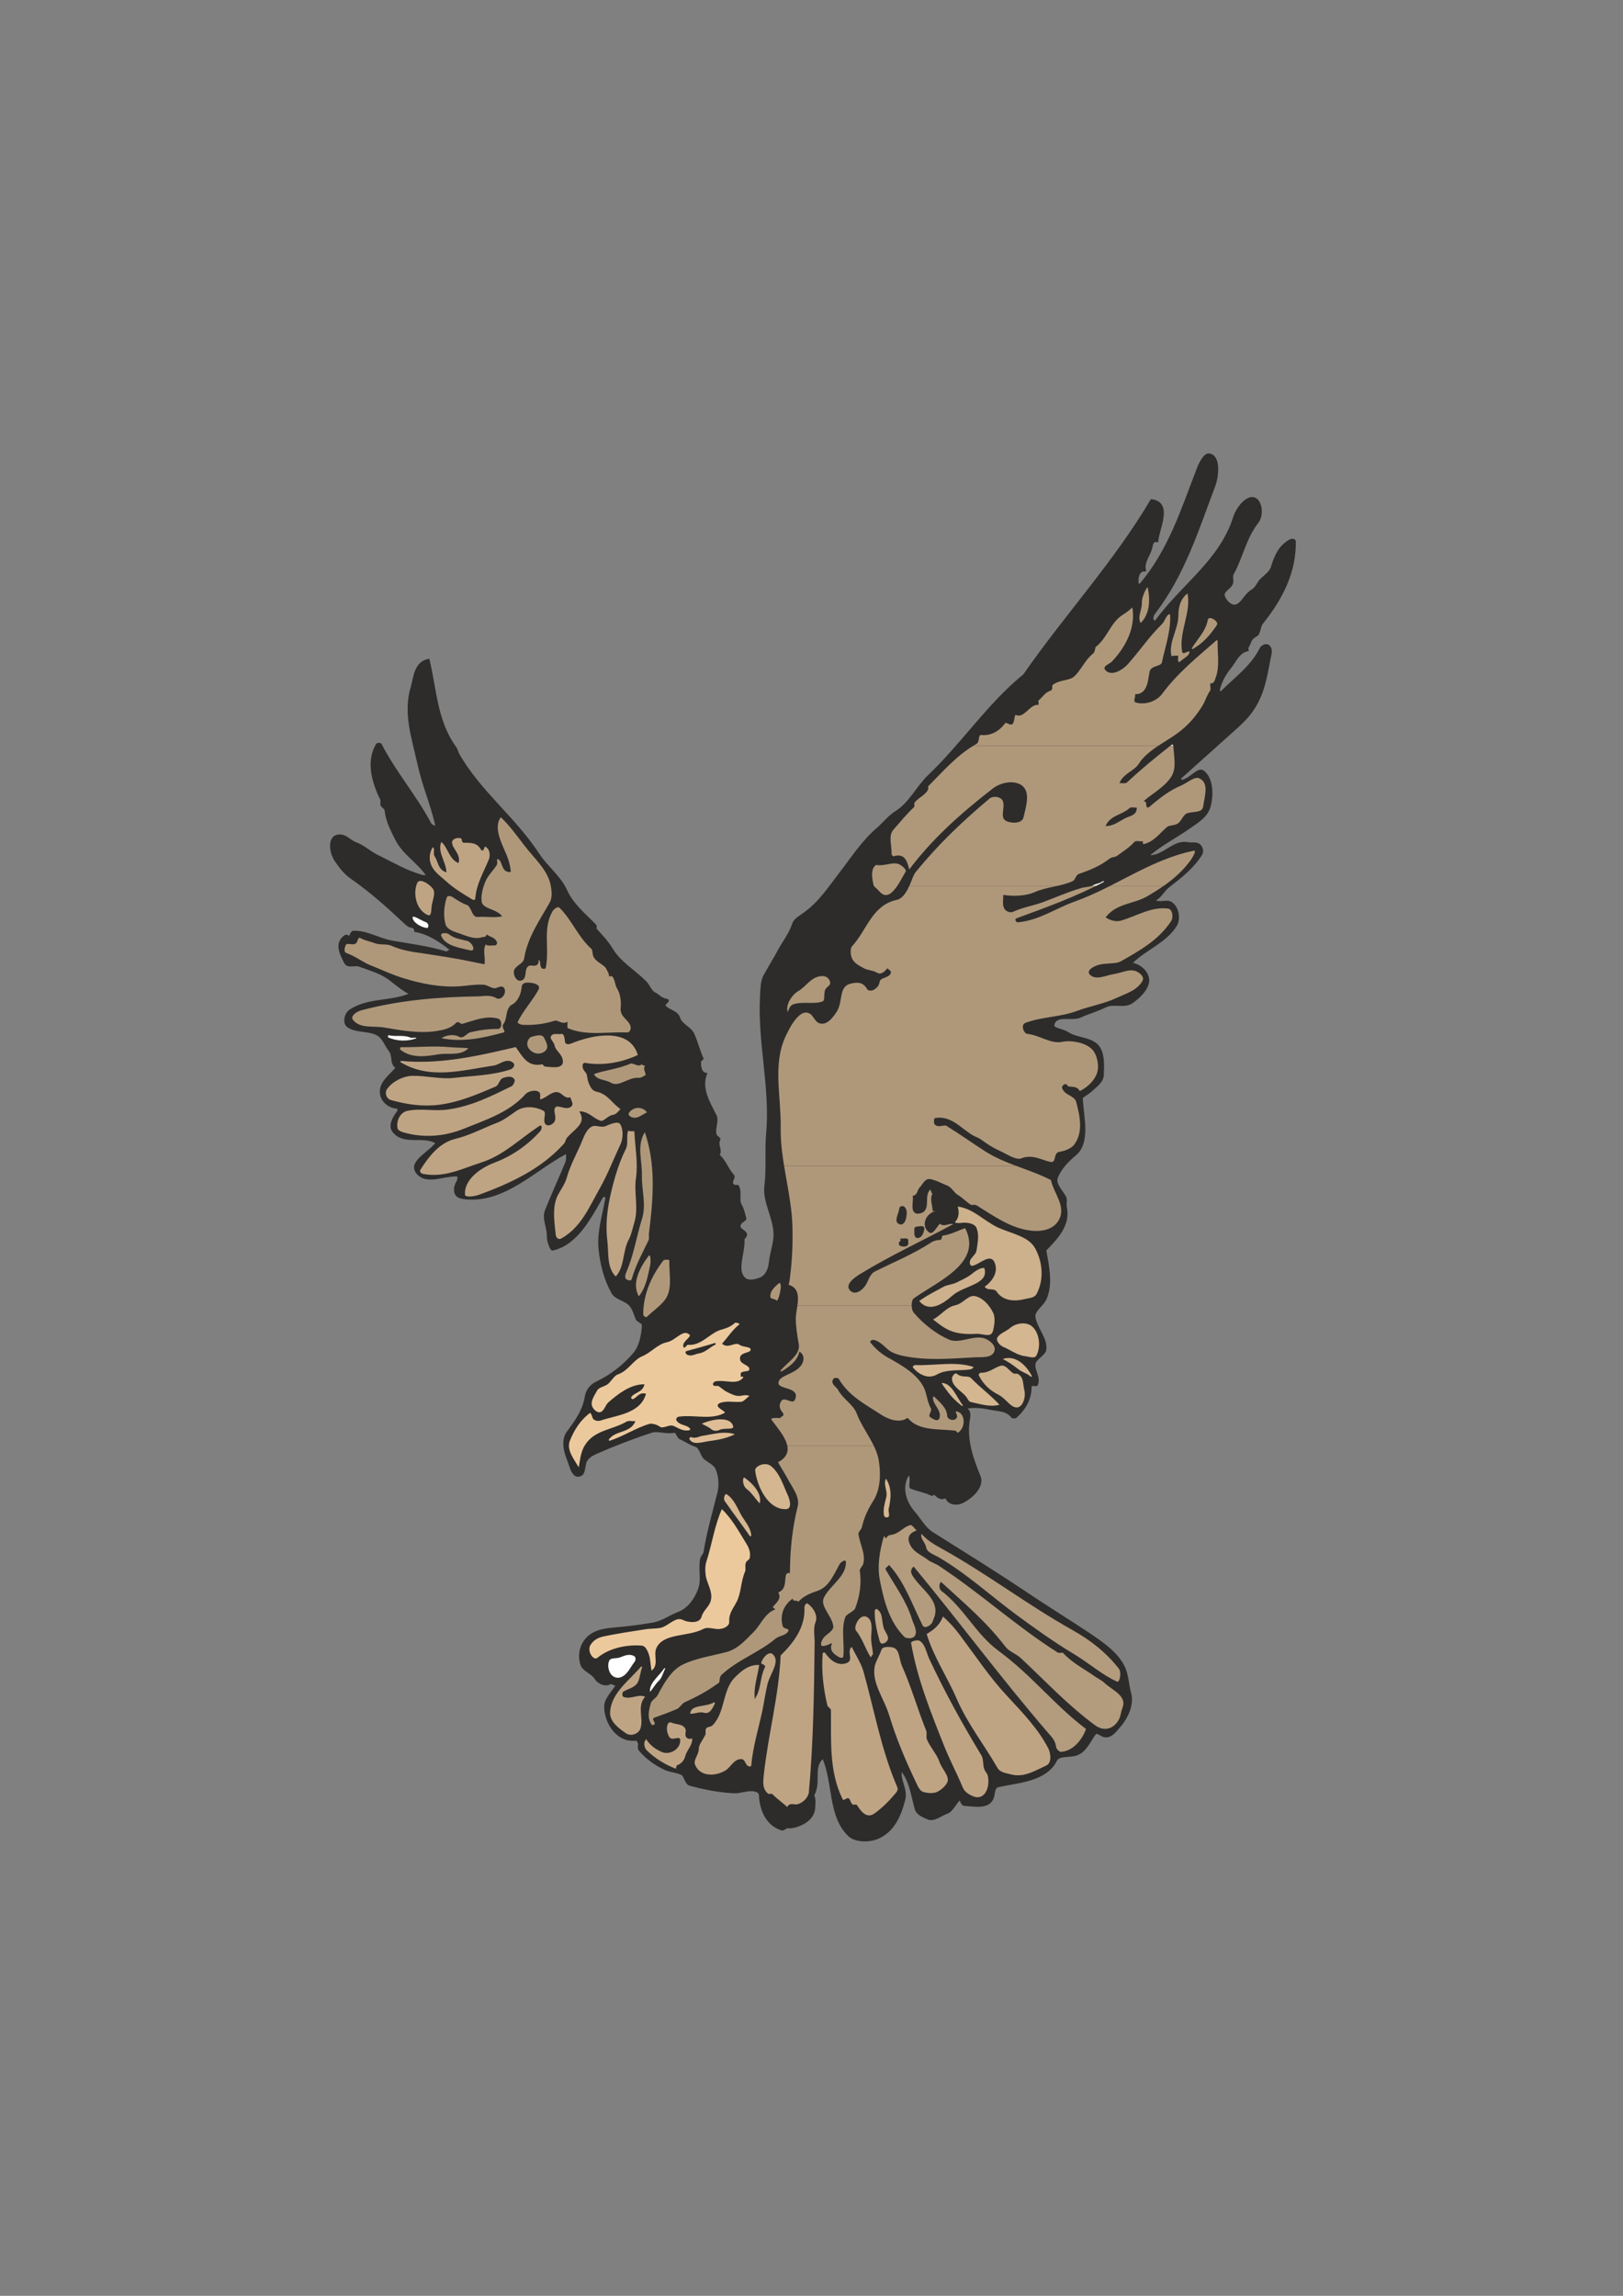<?xml version="1.0" encoding="utf-8"?>
<!-- Created by UniConvertor 2.0rc4 (https://sk1project.net/) -->
<svg xmlns="http://www.w3.org/2000/svg" height="841.89pt" viewBox="0 0 595.276 841.89" width="595.276pt" version="1.1" xmlns:xlink="http://www.w3.org/1999/xlink" id="720f1eae-f60e-11ea-a66c-dcc15c148e23">

<rect x="0" y="0" width="595.276" height="841.89" fill="#808080" stroke="none"/>

<g>
	<path style="fill:#2d2c2b;" d="M 159.254,420.081 C 159.542,419.721 159.83,419.361 160.046,419.073 155.006,416.121 147.95,419.937 144.134,414.825 142.694,412.881 144.062,410.001 145.862,407.697 146.15,407.337 146.222,406.257 145.43,406.257 142.118,405.969 139.598,403.233 139.598,400.497 139.526,396.609 143.054,394.449 145.43,391.497 144.494,390.993 144.062,389.985 143.918,389.193 143.774,387.897 143.63,386.385 142.982,385.449 141.326,383.361 140.534,380.625 138.446,379.473 135.278,377.673 130.814,378.609 127.646,376.521 125.702,375.153 126.638,371.625 128.294,370.545 134.99,366.009 143.27,367.593 150.47,364.497 147.806,363.057 146.006,361.617 143.558,359.673 140.174,356.865 135.854,355.713 131.822,354.201 130.238,353.553 127.574,354.993 126.566,353.121 125.054,350.169 122.678,346.065 126.422,343.257 126.782,342.969 127.646,342.897 128.006,343.689 128.654,343.041 128.798,341.601 129.662,341.601 134.63,341.457 138.878,344.337 143.774,345.201 150.758,346.425 157.382,347.217 164.006,349.305 164.222,348.441 165.806,348.657 165.518,348.441 161.486,345.201 157.166,342.321 152.198,341.457 152.414,340.521 151.406,339.945 151.046,339.945 149.822,339.873 149.03,338.937 148.454,338.433 142.118,332.529 136.43,327.345 129.158,322.233 126.494,320.433 124.766,318.201 122.966,315.537 120.878,312.441 120.086,305.817 125.126,306.321 127.07,306.465 128.654,308.481 130.67,309.201 133.334,310.137 135.638,312.369 138.23,313.665 143.774,316.329 148.886,319.497 155.006,321.153 155.582,321.297 156.734,321.153 156.446,320.793 152.99,315.969 147.878,313.017 145.358,308.049 143.63,304.665 141.758,301.137 141.326,297.033 141.254,296.385 140.174,295.953 139.886,295.305 139.598,294.657 140.03,293.721 139.742,293.145 136.79,287.169 134.342,279.321 138.23,272.913 138.446,272.625 139.526,272.625 139.67,272.913 144.998,283.281 152.414,291.705 157.886,302.001 158.318,302.721 159.182,303.009 160.046,303.153 158.318,295.233 155.078,288.033 153.35,279.969 151.262,270.609 148.094,261.393 150.902,252.105 151.982,248.433 152.054,242.889 157.238,241.881 159.902,252.825 159.974,264.273 167.102,274.137 167.534,274.641 167.822,275.937 168.182,276.585 176.246,290.553 188.414,299.409 197.414,313.017 200.582,317.913 205.262,321.225 207.638,326.337 209.942,331.593 214.55,335.265 218.438,339.297 218.726,339.585 218.366,340.449 218.654,340.809 220.886,343.257 222.758,345.201 224.486,348.009 227.582,353.121 232.766,355.929 236.942,360.177 238.094,361.401 238.814,363.561 240.11,364.137 241.478,364.785 242.486,366.225 244.358,366.513 246.374,366.873 243.206,368.025 243.926,368.961 245.294,370.545 247.67,370.689 248.822,372.489 249.182,373.065 249.398,374.073 249.758,374.433 251.054,376.233 253.502,377.169 254.366,379.185 255.734,382.209 256.382,385.161 257.75,388.185 257.894,388.329 256.958,388.833 256.886,389.265 256.742,390.849 256.958,393.441 259.046,393.729 256.958,399.129 260.054,404.169 262.574,409.137 263.51,411.009 261.854,413.817 262.574,416.193 262.79,416.769 264.158,417.417 263.942,417.849 263.51,418.569 263.51,419.361 263.654,420.081 L 159.254,420.081 Z" />
	<path style="fill:#2d2c2b;" d="M 333.422,293.289 C 335.798,290.409 337.814,287.097 340.55,284.505 353.15,272.481 362.294,258.297 375.542,247.497 390.662,225.753 408.734,206.241 422.27,183.345 430.118,184.281 424.934,193.785 424.502,198.537 422.99,198.105 422.558,199.545 422.486,200.265 421.91,203.649 419.246,205.737 420.038,209.265 417.518,209.049 417.158,212.001 417.302,213.729 417.302,214.161 417.95,214.593 418.238,214.233 428.966,201.561 433.502,186.585 439.334,171.609 440.198,169.449 441.854,166.281 443.51,166.569 447.614,167.217 446.75,174.705 445.454,178.161 439.406,194.217 434.294,210.633 423.638,224.601 423.278,225.105 422.414,226.185 422.846,227.265 423.062,227.697 423.566,228.129 423.854,227.769 433.646,214.377 447.542,205.593 452.582,189.681 453.518,186.513 457.262,181.473 460.286,182.769 462.806,183.921 463.238,189.177 461.294,191.553 456.758,197.385 455.678,204.153 452.222,210.489 451.718,211.353 452.222,212.649 452.006,213.729 451.502,215.817 448.262,216.681 448.982,218.697 449.63,220.425 451.718,222.657 453.59,221.865 455.822,220.857 456.686,217.905 459.278,216.393 460.79,215.529 461.438,213.441 462.518,212.433 464.03,211.065 465.83,209.697 466.406,208.041 467.63,203.865 469.214,200.337 472.958,198.177 473.534,197.817 474.902,197.601 474.974,198.537 475.19,209.769 470.15,219.633 462.95,228.561 461.942,229.857 462.086,232.521 460.862,233.097 459.494,233.745 458.774,234.753 458.486,235.761 458.198,236.625 457.334,237.417 457.694,238.497 454.238,239.217 453.158,242.601 451.214,244.905 449.342,247.281 447.758,249.945 447.11,253.113 447.038,253.473 447.686,253.977 448.046,253.617 453.086,248.577 458.99,244.401 462.23,237.921 462.662,236.985 463.814,236.481 464.462,236.481 465.758,236.553 466.406,238.065 466.118,239.649 464.606,246.849 463.958,253.473 459.854,259.809 457.622,263.337 454.67,265.857 451.718,268.521 445.382,274.209 439.406,279.537 432.998,285.297 432.638,285.585 433.142,286.233 433.502,286.233 436.67,285.801 439.334,281.193 441.494,282.921 444.086,285.153 444.734,289.329 444.23,293.289 L 333.422,293.289 Z" />
	<path style="fill:#2d2c2b;" d="M 444.23,293.289 C 444.158,293.937 444.014,294.585 443.87,295.233 443.006,299.265 439.55,301.281 436.238,303.585 430.982,307.257 425.726,309.849 421.118,313.881 426.734,314.385 430.118,308.049 435.734,309.129 437.246,309.417 439.046,308.769 440.126,309.993 440.918,310.857 441.278,312.225 440.702,313.233 437.606,318.273 433.214,321.585 428.534,325.257 426.446,326.913 425.87,329.073 423.35,330.153 425.366,331.521 427.742,329.937 429.47,330.945 432.278,332.673 432.782,337.137 431.342,339.441 427.454,345.633 420.038,348.081 414.926,353.265 418.454,353.769 421.478,356.793 421.19,359.961 420.83,362.913 418.022,365.649 415.286,367.593 412.406,369.681 408.59,367.593 405.422,369.177 402.47,370.617 399.374,371.481 396.35,372.849 392.966,374.433 387.278,371.697 386.414,375.873 386.126,377.313 389.726,377.457 391.598,378.681 395.27,381.129 401.03,380.409 403.334,384.369 404.918,387.177 404.702,390.993 404.558,394.305 404.414,396.825 401.822,398.553 400.022,400.209 399.086,401.073 396.854,402.225 396.854,402.729 397.07,408.201 398.798,415.113 396.854,420.081 L 281.078,420.081 C 281.078,418.569 281.15,417.057 281.294,415.617 282.806,398.841 278.054,382.065 279.062,365.073 279.206,362.697 279.206,359.889 280.214,357.945 282.014,354.633 284.03,351.465 285.83,348.081 287.558,344.985 289.718,342.249 290.87,338.721 291.374,337.137 293.246,336.129 294.83,334.977 300.446,331.017 303.758,325.833 307.862,320.505 312.542,314.457 316.358,308.409 321.974,303.657 324.134,301.785 325.934,299.337 328.598,297.681 330.47,296.529 331.982,294.945 333.422,293.289 L 444.23,293.289 Z" />
	<path style="fill:#2d2c2b;" d="M 298.358,658.041 C 298.214,658.257 296.846,658.329 296.918,657.609" />
	<path style="fill:#2d2c2b;" d="M 296.918,657.609 C 298.646,638.889 298.862,620.385 299.078,601.881 299.078,600.081 298.502,597.129 299.366,595.041 300.374,592.521 298.79,589.641 296.63,587.985 295.406,586.977 294.686,588.921 294.758,589.497 295.118,596.625 290.87,602.241 286.046,606.921 285.398,621.825 281.438,636.081 279.854,650.841 279.638,652.929 279.134,656.241 281.654,658.041 282.014,658.329 282.878,657.897 283.166,658.185 284.966,660.057 287.126,661.425 288.854,663.153 289.502,660.921 291.302,662.433 292.742,661.857 294.758,661.137 297.638,658.113 298.574,660.561 300.662,665.961 294.686,670.713 288.854,670.137 288.278,670.065 287.414,671.145 286.694,670.929 281.15,669.201 278.846,663.657 278.63,658.113 278.558,657.177 277.262,656.745 276.47,656.601 274.022,656.313 271.574,657.393 269.198,657.321 263.726,657.033 258.254,656.025 252.926,654.513 251.342,654.009 251.27,651.201 249.902,650.553 248.174,649.761 245.726,649.617 243.998,648.825 240.47,647.169 237.086,644.865 234.494,641.697 233.99,641.121 234.494,639.897 234.206,639.033 234.062,638.601 233.558,637.953 233.198,638.025 226.07,638.889 221.678,631.185 221.894,625.497 221.966,623.337 224.054,620.961 225.71,618.657 226.502,617.505 224.486,617.865 224.198,617.073 222.11,618.729 219.23,617.001 218.438,615.633 216.854,613.185 213.83,612.753 213.11,610.233 211.742,605.625 213.758,600.729 218.078,598.713 219.95,597.777 222.254,597.417 224.198,597.201 229.31,596.769 234.206,596.193 239.318,595.329 242.774,594.753 245.51,592.665 248.822,591.369 252.494,590.001 255.086,586.329 256.382,582.585 257.606,579.273 256.31,575.313 257.102,571.569 257.246,570.849 258.182,569.985 258.326,569.193 259.55,561.561 261.566,554.793 263.438,547.305 263.438,547.089 263.51,546.945 263.51,546.801 L 331.766,546.801 C 332.054,549.609 333.422,552.345 335.222,554.433 337.67,557.241 339.11,560.265 342.062,562.137 354.014,569.697 364.526,576.105 376.406,584.097 384.47,589.497 391.526,593.817 399.662,599.217 404.702,602.673 409.67,606.057 412.19,611.097 413.702,614.121 413.702,617.721 414.566,620.817 415.862,625.497 413.054,630.537 410.174,633.705 408.734,635.433 406.862,637.665 404.342,636.513 403.406,636.081 402.182,635.073 401.678,635.793 399.662,638.601 398.438,641.697 395.63,643.137 393.11,644.505 388.502,643.353 387.422,645.513 383.606,653.145 373.454,653.433 366.11,655.089 364.31,655.521 364.814,658.185 364.022,659.697 362.294,663.297 357.254,662.145 353.654,661.929 352.718,661.857 352.646,660.489 351.926,659.841 350.342,661.569 349.046,664.377 347.246,664.881 345.014,665.673 342.566,667.905 340.262,666.897 338.534,666.105 336.302,665.385 335.726,663.153 334.358,658.185 333.854,653.145 330.542,649.113 329.75,652.785 332.702,655.953 331.766,659.841 330.326,665.529 328.094,670.785 323.054,673.521 319.382,675.609 313.91,675.393 311.462,673.233 303.902,666.177 305.918,654.081 301.886,644.649 297.782,647.817 301.094,653.649 298.358,658.041" />
	<path style="fill:#2d2c2b;" d="M 358.19,546.801 C 356.894,548.457 355.022,549.897 353.366,550.761 351.422,551.841 348.038,552.057 346.886,549.033 345.302,550.041 344.078,549.177 342.854,547.953 342.494,547.593 341.99,548.313 341.918,548.313 340.406,547.593 339.038,547.161 337.67,546.801 L 358.19,546.801 Z" />
	<path style="fill:#2d2c2b;" d="M 233.27,483.441 C 232.694,481.857 232.19,480.129 231.254,478.905 229.526,476.673 225.782,476.457 224.486,474.009 221.75,469.041 220.382,463.569 219.806,457.881 219.23,451.473 221.246,445.641 222.326,439.305 222.47,438.513 221.102,438.585 220.958,438.873 216.35,446.865 211.67,456.225 202.67,458.313 202.022,458.457 200.798,455.145 200.87,453.417 200.942,450.105 198.998,446.937 200.15,443.913 202.526,437.937 205.19,432.177 207.638,426.273 208.07,425.265 207.998,422.673 207.566,422.889 195.758,429.225 184.958,440.889 170.774,439.521 169.334,439.377 167.246,439.089 166.886,437.073 166.598,435.561 167.102,434.337 167.822,433.041 168.11,432.465 168.326,431.025 167.39,431.097 162.35,431.097 156.59,434.121 153.206,430.449 149.606,426.561 156.158,423.465 159.254,420.081 L 263.654,420.081 C 263.87,421.305 264.446,422.457 263.582,423.537 266.03,425.553 266.822,428.649 268.982,431.025 269.774,431.889 267.47,433.617 269.27,434.697 269.63,434.985 270.566,434.625 270.71,434.913 272.006,437.073 270.638,440.025 271.79,441.897 272.726,443.481 272.942,445.137 273.446,446.721 273.662,447.513 271.934,447.945 271.502,448.881 270.638,450.753 272.87,450.969 273.59,452.265 274.166,453.273 272.798,453.921 272.798,454.497 272.942,458.169 271.574,461.553 271.646,465.153 271.646,466.449 272.222,468.177 273.302,468.897 274.742,470.049 277.046,469.401 278.63,468.825 280.862,468.033 282.014,465.657 282.302,462.921 282.59,459.897 283.67,456.873 283.958,453.921 284.534,447.369 279.854,441.105 280.646,434.913 281.222,429.945 280.934,424.977 281.078,420.081 L 396.854,420.081 C 396.278,421.449 395.486,422.601 394.262,423.609 391.454,425.913 389.078,428.577 387.782,431.601 386.702,434.049 389.294,436.353 390.662,438.801 391.31,439.953 390.734,441.321 391.022,442.761 392.39,449.385 387.566,454.209 383.462,458.457 384.47,464.361 385.982,470.697 383.606,476.241 382.598,478.689 379.07,480.633 379.502,483.081 379.502,483.225 379.502,483.297 379.502,483.441 L 233.27,483.441 Z" />
	<path style="fill:#2d2c2b;" d="M 379.502,483.441 C 380.294,487.401 383.966,490.929 383.462,494.961 383.246,496.761 379.718,498.345 379.502,500.145 379.142,502.521 381.518,505.185 380.366,507.849 380.15,508.353 378.062,507.489 378.062,508.497 378.134,512.961 375.974,516.705 372.662,519.657 372.374,519.945 371.438,519.945 371.15,519.657 369.134,517.065 366.398,517.353 363.662,516.777 360.566,516.129 357.398,515.697 354.158,516.345 356.39,517.497 355.454,520.161 355.31,521.385 354.374,528.369 356.822,535.209 359.342,541.329 360.062,543.201 359.414,545.145 358.19,546.801 L 337.67,546.801 C 336.518,546.441 335.294,546.153 334.142,545.649 333.206,545.289 334.646,542.337 333.35,540.537 331.982,542.553 331.55,544.713 331.766,546.801 L 263.51,546.801 C 264.158,543.921 263.726,540.897 262.646,538.449 262.07,537.153 260.198,536.217 258.758,535.137 257.102,534.057 256.958,530.817 255.014,530.241 252.998,529.593 251.414,528.369 249.542,527.577 248.39,527.073 248.174,524.913 247.31,525.129 244.214,525.777 241.406,524.337 238.886,525.129 231.974,527.433 225.35,529.953 218.654,532.905 217.07,533.625 215.198,534.633 214.694,536.649 214.334,538.161 214.262,540.177 213.326,540.825 210.086,542.769 209.222,537.657 208.286,535.353 206.99,532.257 205.982,528.009 208.214,525.057 211.31,520.881 213.974,517.209 214.838,511.881 215.198,509.865 216.638,507.921 218.654,506.985 224.198,504.321 228.95,500.577 232.622,496.185 234.638,493.809 235.574,489.561 235.718,485.961 235.79,485.025 233.774,484.593 233.414,483.657 233.342,483.585 233.342,483.513 233.27,483.441 L 379.502,483.441 Z" />
	<path style="stroke:#2d2c2b;stroke-width:0.576;stroke-miterlimit:10.433;fill:#2d2c2b;" d="M 298.358,658.257 C 300.518,663.945 294.686,670.713 288.854,670.137 288.278,670.137 287.414,671.145 286.694,670.929 281.15,669.201 278.846,663.657 278.63,658.113 278.558,657.177 277.262,656.745 276.47,656.601 274.022,656.313 271.574,657.393 269.198,657.321 263.726,657.033 258.254,656.025 252.926,654.513 251.342,654.009 251.27,651.201 249.902,650.553 248.174,649.761 245.726,649.617 243.998,648.825 240.47,647.169 237.086,644.865 234.494,641.697 233.99,641.121 234.494,639.897 234.206,639.033 234.062,638.601 233.558,637.953 233.198,638.025 226.07,638.889 221.678,631.185 221.894,625.497 221.966,623.337 224.054,620.961 225.71,618.657 226.502,617.505 224.486,617.865 224.198,617.073 222.11,618.729 219.23,617.001 218.438,615.633 216.854,613.185 213.83,612.753 213.11,610.233 211.742,605.625 213.758,600.729 218.078,598.713 219.95,597.777 222.254,597.417 224.198,597.201 229.31,596.769 234.206,596.193 239.318,595.329 242.774,594.753 245.51,592.665 248.822,591.369 252.494,590.001 255.086,586.329 256.382,582.585 257.606,579.273 256.31,575.313 257.102,571.569 257.246,570.849 258.182,569.985 258.326,569.193 259.55,561.561 261.566,554.793 263.438,547.305 264.158,544.281 263.798,541.041 262.646,538.449 262.07,537.153 260.198,536.217 258.758,535.137 257.102,534.057 256.958,530.817 255.014,530.241 252.998,529.593 251.414,528.369 249.542,527.577 248.39,527.073 248.174,524.913 247.31,525.129 244.214,525.777 241.406,524.337 238.886,525.129 231.974,527.433 225.35,529.953 218.654,532.905 217.07,533.625 215.198,534.633 214.694,536.649 214.334,538.161 214.262,540.177 213.326,540.825 210.086,542.769 209.222,537.657 208.286,535.353 206.99,532.257 205.982,528.009 208.214,525.057 211.31,520.881 213.974,517.209 214.838,511.881 215.198,509.865 216.638,507.921 218.654,506.985 224.198,504.321 228.95,500.577 232.622,496.185 234.638,493.809 235.574,489.561 235.718,485.961 235.79,485.025 233.774,484.593 233.414,483.657 232.766,482.001 232.262,480.201 231.254,478.905 229.526,476.673 225.782,476.457 224.486,474.009 221.75,469.041 220.382,463.569 219.806,457.881 219.23,451.473 221.246,445.641 222.326,439.305 222.47,438.513 221.102,438.585 220.958,438.873 216.35,446.865 211.67,456.225 202.67,458.313 202.022,458.457 200.798,455.145 200.87,453.417 200.942,450.105 198.998,446.937 200.15,443.913 202.526,437.937 205.19,432.177 207.638,426.273 208.07,425.265 207.998,422.673 207.566,422.889 195.758,429.225 184.958,440.889 170.774,439.521 169.334,439.377 167.246,439.089 166.886,437.073 166.598,435.561 167.102,434.337 167.822,433.041 168.11,432.465 168.326,431.025 167.39,431.097 162.35,431.097 156.59,434.121 153.206,430.449 149.246,426.201 157.454,422.817 160.046,419.073 155.006,416.121 147.95,419.937 144.134,414.825 142.694,412.881 144.062,410.001 145.862,407.697 146.15,407.337 146.222,406.257 145.43,406.257 142.118,405.969 139.598,403.233 139.598,400.497 139.526,396.609 143.054,394.449 145.43,391.497 144.494,390.993 144.062,389.985 143.918,389.193 143.774,387.897 143.63,386.385 142.982,385.449 141.326,383.361 140.534,380.625 138.446,379.473 135.278,377.673 130.814,378.609 127.646,376.521 125.702,375.153 126.638,371.625 128.294,370.545 134.99,366.009 143.27,367.593 150.47,364.497 147.806,363.057 146.006,361.617 143.558,359.673 140.174,356.865 135.854,355.713 131.822,354.201 130.238,353.553 127.574,354.993 126.566,353.121 125.054,350.169 122.678,346.065 126.422,343.257 126.782,342.969 127.646,342.897 128.006,343.689 128.654,343.041 128.798,341.601 129.662,341.601 134.63,341.457 138.878,344.337 143.774,345.201 150.758,346.425 157.382,347.217 164.006,349.305 164.222,348.441 165.806,348.657 165.518,348.441 161.486,345.201 157.166,342.321 152.198,341.457 152.414,340.521 151.406,339.945 151.046,339.945 149.822,339.873 149.03,338.937 148.454,338.433 142.118,332.529 136.43,327.345 129.158,322.233 126.494,320.433 124.766,318.201 122.966,315.537 120.878,312.441 120.086,305.817 125.126,306.321 127.07,306.465 128.654,308.481 130.67,309.201 133.334,310.137 135.638,312.369 138.23,313.665 143.774,316.329 148.886,319.497 155.006,321.153 155.582,321.297 156.734,321.153 156.446,320.793 152.99,315.969 147.878,313.017 145.358,308.049 143.63,304.665 141.758,301.137 141.326,297.033 141.254,296.385 140.174,295.953 139.886,295.305 139.598,294.657 140.03,293.721 139.742,293.145 136.79,287.169 134.342,279.321 138.23,272.913 138.446,272.625 139.526,272.625 139.67,272.913 144.998,283.281 152.414,291.705 157.886,302.001 158.318,302.721 159.182,303.009 160.046,303.153 158.318,295.233 155.078,288.033 153.35,279.969 151.262,270.609 148.094,261.393 150.902,252.105 151.982,248.433 152.054,242.889 157.238,241.881 159.902,252.825 159.974,264.273 167.102,274.137 167.534,274.641 167.822,275.937 168.182,276.585 176.246,290.553 188.414,299.409 197.414,313.017 200.582,317.913 205.262,321.225 207.638,326.337 209.942,331.593 214.55,335.265 218.438,339.297 218.726,339.585 218.366,340.449 218.654,340.809 220.886,343.257 222.758,345.201 224.486,348.009 227.582,353.121 232.766,355.929 236.942,360.177 238.094,361.401 238.814,363.561 240.11,364.137 241.478,364.785 242.486,366.225 244.358,366.513 246.374,366.873 243.206,368.025 243.926,368.961 245.294,370.545 247.67,370.689 248.822,372.489 249.182,373.065 249.398,374.073 249.758,374.433 251.054,376.233 253.502,377.169 254.366,379.185 255.734,382.209 256.382,385.161 257.75,388.185 257.894,388.329 256.958,388.833 256.886,389.265 256.742,390.849 256.958,393.441 259.046,393.729 256.958,399.129 260.054,404.169 262.574,409.137 263.51,411.009 261.854,413.817 262.574,416.193 262.79,416.769 264.158,417.417 263.942,417.849 262.79,419.937 264.95,421.809 263.582,423.537 266.03,425.553 266.822,428.649 268.982,431.025 269.774,431.889 267.47,433.617 269.27,434.697 269.63,434.985 270.566,434.625 270.71,434.913 272.006,437.073 270.638,440.025 271.79,441.897 272.726,443.481 272.942,445.137 273.446,446.721 273.662,447.513 271.934,447.945 271.502,448.881 270.638,450.753 272.87,450.969 273.59,452.265 274.166,453.273 272.798,453.921 272.798,454.497 272.942,458.169 271.574,461.553 271.646,465.153 271.646,466.449 272.222,468.177 273.302,468.897 274.742,470.049 277.046,469.401 278.63,468.825 280.862,468.033 282.014,465.657 282.302,462.921 282.59,459.897 283.67,456.873 283.958,453.921 284.534,447.369 279.854,441.105 280.646,434.913 281.438,428.433 280.718,422.025 281.294,415.617 282.806,398.841 278.054,382.065 279.062,365.073 279.206,362.697 279.206,359.889 280.214,357.945 282.014,354.633 284.03,351.465 285.83,348.081 287.558,344.985 289.718,342.249 290.87,338.721 291.374,337.137 293.246,336.129 294.83,334.977 300.446,331.017 303.758,325.833 307.862,320.505 312.542,314.457 316.358,308.409 321.974,303.657 324.134,301.785 325.934,299.337 328.598,297.681 333.71,294.441 336.302,288.609 340.55,284.505 353.15,272.481 362.294,258.297 375.542,247.497 390.662,225.753 408.734,206.241 422.27,183.345 430.118,184.281 424.934,193.785 424.502,198.537 422.99,198.105 422.558,199.545 422.486,200.265 421.91,203.649 419.246,205.737 420.038,209.265 417.518,209.049 417.158,212.001 417.302,213.729 417.302,214.161 417.95,214.593 418.238,214.233 428.966,201.561 433.502,186.585 439.334,171.609 440.198,169.449 441.854,166.281 443.51,166.569 447.614,167.217 446.75,174.705 445.454,178.161 439.406,194.217 434.294,210.633 423.638,224.601 423.278,225.105 422.414,226.185 422.846,227.265 423.062,227.697 423.566,228.129 423.854,227.769 433.646,214.377 447.542,205.593 452.582,189.681 453.518,186.513 457.262,181.473 460.286,182.769 462.806,183.921 463.238,189.177 461.294,191.553 456.758,197.385 455.678,204.153 452.222,210.489 451.718,211.353 452.222,212.649 452.006,213.729 451.502,215.817 448.262,216.681 448.982,218.697 449.63,220.425 451.718,222.657 453.59,221.865 455.822,220.857 456.686,217.905 459.278,216.393 460.79,215.529 461.438,213.441 462.518,212.433 464.03,211.065 465.83,209.697 466.406,208.041 467.63,203.865 469.214,200.337 472.958,198.177 473.534,197.817 474.902,197.601 474.974,198.537 475.19,209.769 470.15,219.633 462.95,228.561 461.942,229.857 462.086,232.521 460.862,233.097 459.494,233.745 458.774,234.753 458.486,235.761 458.198,236.625 457.334,237.417 457.694,238.497 454.238,239.217 453.158,242.601 451.214,244.905 449.342,247.281 447.758,249.945 447.11,253.113 447.038,253.473 447.686,253.977 448.046,253.617 453.086,248.577 458.99,244.401 462.23,237.921 462.662,236.985 463.814,236.481 464.462,236.481 465.758,236.553 466.406,238.065 466.118,239.649 464.606,246.849 463.958,253.473 459.854,259.809 457.622,263.337 454.67,265.857 451.718,268.521 445.382,274.209 439.406,279.537 432.998,285.297 432.638,285.585 433.142,286.233 433.502,286.233 436.67,285.801 439.334,281.193 441.494,282.921 444.59,285.513 444.878,290.841 443.87,295.233 443.006,299.265 439.55,301.281 436.238,303.585 430.982,307.257 425.726,309.849 421.118,313.881 426.734,314.385 430.118,308.049 435.734,309.129 437.246,309.417 439.046,308.769 440.126,309.993 440.918,310.857 441.278,312.225 440.702,313.233 437.606,318.273 433.214,321.585 428.534,325.257 426.446,326.913 425.87,329.073 423.35,330.153 425.366,331.521 427.742,329.937 429.47,330.945 432.278,332.673 432.782,337.137 431.342,339.441 427.454,345.633 420.038,348.081 414.926,353.265 418.454,353.769 421.478,356.793 421.19,359.961 420.83,362.913 418.022,365.649 415.286,367.593 412.406,369.681 408.59,367.593 405.422,369.177 402.47,370.617 399.374,371.481 396.35,372.849 392.966,374.433 387.278,371.697 386.414,375.873 386.126,377.313 389.726,377.457 391.598,378.681 395.27,381.129 401.03,380.409 403.334,384.369 404.918,387.177 404.702,390.993 404.558,394.305 404.414,396.825 401.822,398.553 400.022,400.209 399.086,401.073 396.854,402.225 396.854,402.729 397.142,409.713 399.878,419.073 394.262,423.609 391.454,425.913 389.078,428.577 387.782,431.601 386.702,434.049 389.294,436.353 390.662,438.801 391.31,439.953 390.734,441.321 391.022,442.761 392.39,449.385 387.566,454.209 383.462,458.457 384.47,464.361 385.982,470.697 383.606,476.241 382.598,478.689 379.07,480.633 379.502,483.081 380.15,487.185 384.038,490.857 383.462,494.961 383.246,496.761 379.718,498.345 379.502,500.145 379.142,502.521 381.518,505.185 380.366,507.849 380.15,508.353 378.062,507.489 378.062,508.497 378.134,512.961 375.974,516.705 372.662,519.657 372.374,519.945 371.438,519.945 371.15,519.657 369.134,517.065 366.398,517.353 363.662,516.777 360.566,516.129 357.398,515.697 354.158,516.345 356.39,517.497 355.454,520.161 355.31,521.385 354.374,528.369 356.822,535.209 359.342,541.329 360.854,545.145 356.678,548.961 353.366,550.761 351.422,551.841 348.038,552.057 346.886,549.033 345.302,550.041 344.078,549.177 342.854,547.953 342.494,547.593 341.99,548.313 341.918,548.313 339.182,547.017 336.662,546.657 334.142,545.649 333.206,545.289 334.646,542.337 333.35,540.537 330.182,545.145 332.054,550.761 335.222,554.433 337.67,557.241 339.11,560.265 342.062,562.137 354.014,569.697 364.526,576.105 376.406,584.097 384.47,589.497 391.526,593.817 399.662,599.217 404.702,602.673 409.67,606.057 412.19,611.097 413.702,614.121 413.702,617.721 414.566,620.817 415.862,625.497 413.054,630.537 410.174,633.705 408.734,635.433 406.862,637.665 404.342,636.513 403.406,636.081 402.182,635.073 401.678,635.793 399.662,638.601 398.438,641.697 395.63,643.137 393.11,644.505 388.502,643.353 387.422,645.513 383.606,653.145 373.454,653.433 366.11,655.089 364.31,655.521 364.814,658.185 364.022,659.697 362.294,663.297 357.254,662.145 353.654,661.929 352.718,661.857 352.646,660.489 351.926,659.841 350.342,661.569 349.046,664.377 347.246,664.881 345.014,665.673 342.566,667.905 340.262,666.897 338.534,666.105 336.302,665.385 335.726,663.153 334.358,658.185 333.854,653.145 330.542,649.113 329.75,652.785 332.702,655.953 331.766,659.841 330.326,665.529 328.094,670.785 323.054,673.521 319.382,675.609 313.91,675.393 311.462,673.233 303.902,666.177 305.918,654.081 301.886,644.649 297.782,647.817 301.094,653.649 298.358,658.257 L 298.358,658.257 Z" />
	<path style="stroke:#2d2c2b;stroke-width:0.576;stroke-miterlimit:10.433;fill:#bfa484;" d="M 296.918,657.681 C 298.646,638.889 298.862,620.385 299.078,601.881 299.078,600.081 298.502,597.129 299.366,595.041 300.374,592.521 298.79,589.641 296.63,587.985 295.406,586.977 294.686,588.921 294.758,589.497 295.118,596.625 290.87,602.241 286.046,606.921 285.398,621.825 281.438,636.081 279.854,650.841 279.638,652.929 279.134,656.241 281.654,658.041 282.014,658.329 282.878,657.897 283.166,658.185 284.966,660.057 287.126,661.425 288.854,663.153 289.502,660.921 291.374,662.361 292.742,661.857 293.966,661.497 296.054,660.345 296.918,657.681 L 296.918,657.681 Z" />
	<path style="fill:#af987a;" d="M 425.294,273.489 C 427.67,271.905 430.19,270.465 432.35,268.881 436.094,266.073 438.686,263.049 441.134,259.161 442.286,257.361 442.718,255.489 444.014,253.545 444.518,252.897 444.158,251.817 444.158,250.881 445.67,250.881 445.886,249.225 446.174,248.505 447.758,244.329 446.75,239.649 446.894,235.113 446.894,234.753 446.318,234.249 445.958,234.609 438.686,241.017 431.918,246.345 426.014,254.265 424.358,256.569 420.47,258.369 416.726,257.361 415.862,257.145 416.726,255.777 416.654,254.841 418.382,254.841 419.75,253.833 420.398,252.465 421.406,250.665 421.478,248.577 421.91,246.417 422.342,244.185 426.014,244.833 426.446,242.961 427.67,236.985 429.758,231.513 429.47,225.537 429.47,225.177 428.894,224.745 428.462,225.033 427.166,226.185 426.95,227.697 425.942,228.705 421.262,233.241 417.806,238.497 413.486,243.321 411.83,245.193 407.798,247.929 405.638,245.553 404.558,244.473 407.222,243.681 408.014,242.817 413.27,237.273 417.086,229.857 415.502,222.153 414.35,223.305 413.126,224.313 411.686,225.177 406.934,228.201 406.07,233.601 401.678,237.057 401.318,237.345 401.39,239.001 400.742,239.433 397.574,241.953 396.062,245.985 393.614,248.001 391.958,249.369 388.214,249.009 385.838,251.025 385.334,251.385 386.126,252.753 385.118,253.041 383.102,253.689 382.238,255.417 380.726,256.641 380.438,256.857 380.654,257.649 380.654,258.153 377.342,258.153 375.542,263.265 372.59,261.897 371.798,261.609 371.87,263.769 371.438,264.849 370.862,266.433 369.134,264.057 368.414,265.065 366.326,267.873 363.446,269.601 359.774,269.241 358.406,269.097 359.126,271.977 357.974,272.553 357.47,272.913 356.966,273.201 356.462,273.489 L 425.294,273.489 Z" />
	<path style="fill:#ffffff;" d="M 430.622,273.489 C 430.622,273.489 430.622,273.417 430.622,273.345 430.55,272.985 430.046,272.553 429.614,272.841 429.326,273.057 429.038,273.273 428.822,273.489 L 430.622,273.489 Z" />
	<path style="fill:#af987a;" d="M 356.462,273.489 C 350.054,277.521 345.446,282.921 340.262,288.105 339.974,288.393 340.334,289.185 340.046,289.617 338.822,291.633 336.518,292.353 335.15,294.225 334.862,294.657 335.294,295.521 335.006,295.809 332.27,298.401 329.966,301.209 327.518,304.017 325.358,306.393 326.87,310.137 326.726,313.305 326.726,313.665 327.446,314.385 327.734,314.313 331.91,312.945 332.558,316.329 333.35,319.497 341.99,307.905 352.43,298.617 364.094,289.545 366.614,287.529 370.646,286.377 373.742,287.745 378.134,289.761 375.974,295.809 375.11,299.697 374.534,302.073 369.926,301.569 368.702,300.489 367.046,298.977 369.566,294.801 367.478,292.785 366.47,291.849 364.094,291.489 362.726,292.641 352.718,301.065 344.006,309.345 335.654,319.569 334.646,320.865 334.286,322.449 333.638,323.889 333.494,324.177 333.35,324.465 333.206,324.825 L 389.078,324.825 C 390.662,324.465 392.102,324.033 393.542,323.385 394.694,322.881 394.694,321.153 395.846,320.721 399.878,319.353 403.622,317.841 407.15,315.105 407.87,314.529 409.166,314.601 409.742,314.169 411.974,312.513 414.278,311.145 416.222,308.985 416.654,308.481 417.95,308.841 418.886,308.841 418.742,309.345 419.102,309.921 419.39,309.849 423.278,309.057 425.51,305.817 428.174,303.513 428.75,302.937 430.622,303.009 431.774,302.433 433.574,301.641 434.006,298.833 435.806,298.401 438.182,297.825 441.206,298.329 441.566,295.809 442.07,292.137 443.942,286.953 439.982,285.153 438.038,284.289 435.518,286.737 433.07,287.817 428.894,289.545 425.15,292.425 421.478,295.593 420.182,296.673 421.19,293.937 420.038,293.649 423.638,290.697 428.102,288.249 430.19,284.361 431.702,281.409 430.91,277.233 430.622,273.489 L 428.822,273.489 C 423.278,277.809 418.238,281.913 413.126,286.737 412.694,287.097 411.758,286.881 411.038,286.881 412.406,283.857 416.294,282.777 417.806,280.401 419.534,277.521 422.342,275.433 425.294,273.489 L 356.462,273.489 Z" />
	<path style="fill:#ffffff;" d="M 402.686,324.825 C 403.55,324.393 404.486,323.889 405.35,323.457 405.134,323.025 404.774,322.593 404.27,322.953 403.19,323.745 401.966,323.745 400.814,324.393 400.382,324.609 399.95,324.753 399.446,324.825 L 402.686,324.825 Z" />
	<path style="fill:#af987a;" d="M 427.382,324.825 C 430.838,322.377 434.006,319.569 436.67,315.969 437.678,314.601 439.766,311.217 437.606,311.721 426.158,314.169 416.582,319.857 406.574,324.825 L 427.382,324.825 Z" />
	<path style="fill:#af987a;" d="M 333.206,324.825 C 332.198,326.913 330.902,329.289 328.814,329.721 319.598,331.737 317.798,340.809 312.326,346.785 311.462,347.721 311.606,350.025 312.182,351.465 312.902,353.265 314.918,354.345 316.646,355.281 318.158,356.145 319.958,356.001 321.686,357.009 323.054,357.801 324.494,356.721 325.502,355.497 325.862,355.857 326.582,356.289 326.51,356.577 325.934,358.593 322.694,357.945 322.334,360.033 322.118,361.473 321.254,362.121 320.39,362.697 319.814,363.057 318.59,363.057 318.374,362.697 316.718,359.817 314.63,359.817 312.11,360.393 307.214,361.401 308.942,367.017 306.782,370.617 305.342,372.921 303.038,376.017 300.374,374.865 299.222,374.361 298.358,372.273 297.494,371.697 293.39,368.673 289.43,376.593 287.846,379.977 283.022,390.345 286.262,402.225 286.046,413.457 285.974,418.137 286.55,422.817 287.27,427.497 L 373.382,427.497 C 369.422,425.985 365.462,424.401 361.718,422.097 356.75,418.929 352.286,415.689 347.246,412.593 346.31,412.017 344.222,413.385 343.07,412.161 342.71,411.801 342.854,410.361 342.998,410.289 348.686,409.281 352.07,413.817 356.606,416.553 357.47,417.057 358.838,417.489 359.702,418.137 361.862,419.721 363.95,421.089 366.182,422.097 369.062,423.393 372.662,425.913 374.678,425.049 378.566,423.465 381.806,425.625 385.118,426.345 387.998,426.921 386.486,422.961 388.574,422.673 390.95,422.313 393.254,421.233 394.262,419.865 397.646,415.185 396.422,409.353 394.982,403.953 394.334,401.505 390.518,401.433 389.798,398.769 389.726,398.481 390.374,397.833 390.734,397.833 391.166,397.833 391.454,398.625 391.886,398.697 393.542,398.913 395.198,398.625 395.846,400.497 398.582,399.273 400.958,397.113 402.182,394.665 403.622,392.001 403.046,388.041 401.534,385.593 399.518,382.209 393.11,380.985 389.51,381.777 385.478,382.641 381.302,379.257 376.694,378.825 375.902,378.681 374.606,376.017 376.19,375.369 382.31,373.065 389.078,373.281 395.126,370.977 399.95,369.177 405.206,368.313 409.598,366.225 412.982,364.641 417.23,363.489 419.246,359.889 420.326,358.017 417.95,356.289 416.51,355.785 413.99,354.993 411.398,356.433 408.734,356.865 405.71,357.297 402.326,359.241 400.094,357.369 398.438,356.001 401.534,354.489 403.19,354.057 405.926,353.337 409.238,353.913 411.254,352.761 418.238,348.801 425.222,344.913 429.83,337.857 430.766,336.345 430.334,333.105 428.39,332.889 422.27,332.097 416.87,335.625 410.966,337.353 409.31,337.785 407.51,337.281 405.926,336.345 409.814,331.449 416.078,331.809 421.046,328.857 423.278,327.561 425.366,326.265 427.382,324.825 L 406.574,324.825 C 402.542,326.913 398.366,328.857 393.974,330.369 386.99,332.889 380.87,337.281 373.31,337.929 372.95,338.001 372.518,337.209 372.806,337.065 382.958,333.321 393.11,329.649 402.686,324.825 L 399.446,324.825 C 398.51,325.041 397.358,325.113 396.422,325.401 391.742,326.769 387.35,328.713 382.742,330.441 379.142,331.809 375.254,332.385 371.582,334.041 370.646,334.545 369.494,334.041 368.918,333.465 367.766,332.169 368.27,330.225 368.27,328.497 372.23,329.073 376.622,328.785 379.79,327.345 382.67,326.049 385.91,325.617 389.078,324.825 L 333.206,324.825 Z" />
	<path style="fill:#af987a;" d="M 288.422,530.097 C 288.926,532.401 288.206,534.489 284.966,536.073 286.118,538.233 287.486,540.249 288.638,542.409 290.294,545.577 293.102,548.889 292.31,552.273 290.294,560.265 289.502,568.473 289.43,576.537 288.494,576.393 287.99,577.329 287.918,577.689 287.486,580.641 287.99,582.729 284.966,583.881 286.694,585.897 284.534,587.553 283.31,588.993 282.95,589.353 283.382,589.785 283.814,590.073 280.142,591.729 278.846,595.545 276.254,598.209 273.302,601.161 270.494,604.473 266.318,605.553 260.774,606.993 255.158,607.785 250.262,610.161 245.942,612.321 243.35,617.001 240.974,621.465 240.326,622.617 238.814,623.265 238.454,624.417 237.662,627.225 236.942,630.105 238.886,632.769 239.03,632.913 239.606,632.913 239.894,632.769 241.478,631.977 239.174,630.537 240.038,630.177 242.846,629.169 245.582,628.161 248.318,627.009 249.47,626.577 250.118,625.065 251.27,624.489 255.734,622.473 259.838,620.241 263.87,617.289 264.374,617.001 264.014,615.129 264.806,614.409 270.854,608.793 278.414,606.345 284.678,601.089 285.902,600.081 288.278,600.081 289.286,598.425 290.294,596.769 287.63,597.273 287.342,596.193 286.334,592.521 287.486,589.065 290.582,586.689 290.942,587.769 292.382,586.761 292.814,587.841 294.686,585.537 297.35,584.529 300.086,583.593 304.19,582.153 306.062,577.617 308.15,573.801 308.582,573.009 309.95,572.289 309.95,572.649 310.31,577.905 303.974,581.361 301.886,585.825 300.374,589.137 304.91,592.665 305.342,596.337 305.558,598.065 302.534,599.073 301.526,600.873 300.95,601.953 300.158,603.825 301.886,603.897 302.678,603.897 303.758,603.465 304.694,603.033 303.974,605.553 305.63,606.777 307.574,607.929 308.15,608.217 309.518,608.505 309.59,607.497 310.094,602.601 308.726,597.417 310.31,593.097 310.598,592.161 313.406,591.153 313.91,589.929 315.566,585.609 316.358,580.929 315.638,575.961 315.566,575.385 316.646,574.377 316.862,573.657 317.942,569.841 315.638,566.241 315.134,562.425 315.062,562.065 316.142,560.985 316.358,560.193 317.222,556.521 318.59,553.569 320.606,550.401 323.198,546.225 323.342,540.825 322.694,536.145 322.406,533.985 321.686,532.041 320.75,530.097 L 288.422,530.097 Z" />
	<path style="fill:#af987a;" d="M 334.646,478.761 C 334.646,477.753 334.862,476.673 335.366,476.313 344.438,469.905 360.998,463.209 354.158,450.033 351.35,450.897 348.83,452.409 345.734,452.841 344.87,452.985 345.518,454.425 344.654,454.425 343.43,454.425 342.134,454.857 341.414,455.361 334.502,459.825 327.662,462.561 320.606,466.089 319.31,466.737 318.446,468.609 317.798,470.121 317.006,472.065 314.198,474.801 312.254,473.289 309.734,471.273 313.838,468.537 315.71,467.385 327.158,460.401 338.75,455.145 350.27,448.881 348.47,447.657 346.31,450.105 344.654,448.305 343.43,449.745 341.99,452.409 341.054,451.761 338.03,449.817 339.542,445.065 343.502,444.345 343.214,443.985 342.926,443.625 342.35,443.841 342.278,441.753 341.198,439.665 342.35,437.649 341.558,437.361 341.774,435.273 340.91,436.137 338.39,438.513 341.414,443.913 337.31,444.705 333.782,445.425 335.366,440.817 335.078,438.729 336.662,438.513 336.806,436.281 337.526,435.633 338.678,434.553 339.326,432.321 341.198,432.681 343.43,433.113 345.302,434.265 347.39,435.057 348.83,435.633 349.838,437.649 351.062,438.369 352.934,439.449 354.158,440.961 355.958,442.041 356.534,442.329 357.47,441.897 358.046,442.257 364.598,446.361 370.718,450.681 377.918,451.545 381.158,451.977 386.198,451.617 388.502,447.729 391.598,442.401 386.774,437.649 385.694,432.537 381.734,430.449 377.558,429.009 373.382,427.497 L 287.27,427.497 C 288.494,434.985 290.15,442.473 290.366,450.033 290.51,455.649 290.294,461.553 289.574,467.457 289.358,468.825 289.358,470.121 288.854,471.345 292.67,472.281 292.67,475.521 292.166,478.761 L 334.646,478.761 Z" />
	<path style="fill:#af987a;" d="M 292.166,478.761 C 291.95,480.561 291.59,482.289 291.59,483.729 291.59,486.393 292.166,490.065 292.67,492.873 293.462,496.617 288.71,499.209 286.118,502.377 285.758,502.809 286.334,503.385 286.55,503.313 289.574,501.513 292.31,499.641 293.39,496.113 294.974,497.409 294.47,499.209 293.678,500.433 291.23,503.961 285.038,503.961 285.254,507.345 285.398,509.937 293.534,508.785 291.23,513.321 290.582,514.617 287.486,511.593 286.262,513.681 285.398,515.193 285.47,516.489 286.694,518.001 287.846,519.369 285.974,519.081 286.046,519.729 285.11,519.729 284.174,519.585 283.238,519.801 282.806,519.873 282.446,520.377 282.734,520.809 284.678,523.473 287.774,526.929 288.422,530.097 L 320.75,530.097 C 318.878,526.137 316.07,522.393 314.486,518.217 313.19,514.833 309.446,512.889 307.646,509.577 306.998,508.281 304.766,507.489 305.918,505.761 306.134,505.473 307.214,505.545 307.358,505.761 311.174,512.241 317.222,515.193 323.126,519.081 325.574,520.665 329.75,522.321 332.846,520.305 336.95,525.129 344.294,524.193 350.27,524.913 350.63,524.985 351.134,525.849 351.278,525.777 354.734,523.833 354.518,517.785 350.774,517.281 349.478,517.137 351.062,518.937 350.702,519.657 349.982,521.097 347.678,520.233 347.678,519.153 347.534,516.057 344.87,514.041 342.854,511.953 342.566,511.593 341.918,512.025 341.918,512.457 341.774,515.193 344.942,516.993 344.366,519.729 344.006,521.385 342.206,519.945 341.414,519.513 340.55,519.009 342.278,517.425 341.702,516.417 340.334,513.969 340.19,510.873 339.11,508.713 336.59,503.601 330.83,500.361 325.646,497.481 323.342,496.185 321.182,494.313 319.454,492.081 319.382,492.009 319.886,491.505 320.462,491.649 323.198,492.297 324.494,494.673 326.726,495.969 328.238,496.761 329.966,497.265 331.766,497.625 340.334,499.281 348.614,498.489 356.966,498.057 359.846,497.841 364.094,498.561 365.03,495.465 365.75,493.089 362.726,490.929 360.854,490.425 356.75,489.345 351.854,492.513 348.254,491.001 343.502,488.913 339.038,485.457 335.366,481.209 334.934,480.705 334.718,479.769 334.646,478.761 L 292.166,478.761 Z" />
	<path style="stroke:#2d2c2b;stroke-width:0.576;stroke-miterlimit:10.433;fill:none;" d="M 289.574,467.457 C 289.358,468.825 289.358,470.121 288.854,471.345 294.686,472.713 291.518,479.553 291.59,483.729 291.59,486.393 292.166,490.065 292.67,492.873 293.462,496.617 288.71,499.209 286.118,502.377 285.758,502.809 286.334,503.385 286.55,503.313 289.574,501.513 292.31,499.641 293.39,496.113 294.974,497.409 294.47,499.209 293.678,500.433 291.23,503.961 285.038,503.961 285.254,507.345 285.398,509.937 293.534,508.785 291.23,513.321 290.582,514.617 287.486,511.593 286.262,513.681 285.398,515.193 285.47,516.489 286.694,518.001 287.846,519.369 285.974,519.081 286.046,519.729 285.11,519.729 284.174,519.585 283.238,519.801 282.806,519.873 282.446,520.377 282.734,520.809 286.118,525.417 292.742,532.329 284.966,536.073 286.118,538.233 287.486,540.249 288.638,542.409 290.294,545.577 293.102,548.889 292.31,552.273 290.294,560.265 289.502,568.473 289.43,576.537 288.494,576.393 287.99,577.329 287.918,577.689 287.486,580.641 287.99,582.729 284.966,583.881 286.694,585.897 284.534,587.553 283.31,588.993 282.95,589.353 283.382,589.785 283.814,590.073 280.142,591.729 278.846,595.545 276.254,598.209 273.302,601.161 270.494,604.473 266.318,605.553 260.774,606.993 255.158,607.785 250.262,610.161 245.942,612.321 243.35,617.001 240.974,621.465 240.326,622.617 238.814,623.265 238.454,624.417 237.662,627.225 236.942,630.105 238.886,632.769 239.03,632.913 239.606,632.913 239.894,632.769 241.478,631.977 239.174,630.537 240.038,630.177 242.846,629.169 245.582,628.161 248.318,627.009 249.47,626.577 250.118,625.065 251.27,624.489 255.734,622.473 259.838,620.241 263.87,617.289 264.374,617.001 264.014,615.129 264.806,614.409 270.854,608.793 278.414,606.345 284.678,601.089 285.902,600.081 288.278,600.081 289.286,598.425 290.294,596.769 287.63,597.273 287.342,596.193 286.334,592.521 287.486,589.065 290.582,586.689 290.942,587.769 292.382,586.761 292.814,587.841 294.686,585.537 297.35,584.529 300.086,583.593 304.19,582.153 306.062,577.617 308.15,573.801 308.582,573.009 309.95,572.289 309.95,572.649 310.31,577.905 303.974,581.361 301.886,585.825 300.374,589.137 304.91,592.665 305.342,596.337 305.558,598.065 302.534,599.073 301.526,600.873 300.95,601.953 300.158,603.825 301.886,603.897 302.678,603.897 303.758,603.465 304.694,603.033 303.974,605.553 305.63,606.777 307.574,607.929 308.15,608.217 309.518,608.505 309.59,607.497 310.094,602.601 308.726,597.417 310.31,593.097 310.598,592.161 313.406,591.153 313.91,589.929 315.566,585.609 316.358,580.929 315.638,575.961 315.566,575.385 316.646,574.377 316.862,573.657 317.942,569.841 315.638,566.241 315.134,562.425 315.062,562.065 316.142,560.985 316.358,560.193 317.222,556.521 318.59,553.569 320.606,550.401 323.198,546.225 323.342,540.825 322.694,536.145 321.83,529.593 316.862,524.481 314.486,518.217 313.19,514.833 309.446,512.889 307.646,509.577 306.998,508.281 304.766,507.489 305.918,505.761 306.134,505.473 307.214,505.545 307.358,505.761 311.174,512.241 317.222,515.193 323.126,519.081 325.574,520.665 329.75,522.321 332.846,520.305 336.95,525.129 344.294,524.193 350.27,524.913 350.63,524.985 351.134,525.849 351.278,525.777 354.734,523.833 354.518,517.785 350.774,517.281 349.478,517.137 351.062,518.937 350.702,519.657 349.982,521.097 347.678,520.233 347.678,519.153 347.534,516.057 344.87,514.041 342.854,511.953 342.566,511.593 341.918,512.025 341.918,512.457 341.774,515.193 344.942,516.993 344.366,519.729 344.006,521.385 342.206,519.945 341.414,519.513 340.55,519.009 342.278,517.425 341.702,516.417 340.334,513.969 340.19,510.873 339.11,508.713 336.59,503.601 330.83,500.361 325.646,497.481 323.342,496.185 321.182,494.313 319.454,492.081 319.382,492.009 319.886,491.505 320.462,491.649 323.198,492.297 324.494,494.673 326.726,495.969 328.238,496.761 329.966,497.265 331.766,497.625 340.334,499.281 348.614,498.489 356.966,498.057 359.846,497.841 364.094,498.561 365.03,495.465 365.75,493.089 362.726,490.929 360.854,490.425 356.75,489.345 351.854,492.513 348.254,491.001 343.502,488.913 339.038,485.457 335.366,481.209 334.43,480.129 334.43,476.961 335.366,476.313 344.438,469.905 360.998,463.209 354.158,450.033 351.35,450.897 348.83,452.409 345.734,452.841 344.87,452.985 345.518,454.425 344.654,454.425 343.43,454.425 342.134,454.857 341.414,455.361 334.502,459.825 327.662,462.561 320.606,466.089 319.31,466.737 318.446,468.609 317.798,470.121 317.006,472.065 314.198,474.801 312.254,473.289 309.734,471.273 313.838,468.537 315.71,467.385 327.158,460.401 338.75,455.145 350.27,448.881 348.47,447.657 346.31,450.105 344.654,448.305 343.43,449.745 341.99,452.409 341.054,451.761 338.03,449.817 339.542,445.065 343.502,444.345 343.214,443.985 342.926,443.625 342.35,443.841 342.278,441.753 341.198,439.665 342.35,437.649 341.558,437.361 341.774,435.273 340.91,436.137 338.39,438.513 341.414,443.913 337.31,444.705 333.782,445.425 335.366,440.817 335.078,438.729 336.662,438.513 336.806,436.281 337.526,435.633 338.678,434.553 339.326,432.321 341.198,432.681 343.43,433.113 345.302,434.265 347.39,435.057 348.83,435.633 349.838,437.649 351.062,438.369 352.934,439.449 354.158,440.961 355.958,442.041 356.534,442.329 357.47,441.897 358.046,442.257 364.598,446.361 370.718,450.681 377.918,451.545 381.158,451.977 386.198,451.617 388.502,447.729 391.598,442.401 386.774,437.649 385.694,432.537 377.918,428.505 369.35,426.849 361.718,422.097 356.75,418.929 352.286,415.689 347.246,412.593 346.31,412.017 344.222,413.385 343.07,412.161 342.71,411.801 342.854,410.361 342.998,410.289 348.686,409.281 352.07,413.817 356.606,416.553 357.47,417.057 358.838,417.489 359.702,418.137 361.862,419.721 363.95,421.089 366.182,422.097 369.062,423.393 372.662,425.913 374.678,425.049 378.566,423.465 381.806,425.625 385.118,426.345 387.998,426.921 386.486,422.961 388.574,422.673 390.95,422.313 393.254,421.233 394.262,419.865 397.646,415.185 396.422,409.353 394.982,403.953 394.334,401.505 390.518,401.433 389.798,398.769 389.726,398.481 390.374,397.833 390.734,397.833 391.166,397.833 391.454,398.625 391.886,398.697 393.542,398.913 395.198,398.625 395.846,400.497 398.582,399.273 400.958,397.113 402.182,394.665 403.622,392.001 403.046,388.041 401.534,385.593 399.518,382.209 393.11,380.985 389.51,381.777 385.478,382.641 381.302,379.257 376.694,378.825 375.902,378.681 374.606,376.017 376.19,375.369 382.31,373.065 389.078,373.281 395.126,370.977 399.95,369.177 405.206,368.313 409.598,366.225 412.982,364.641 417.23,363.489 419.246,359.889 420.326,358.017 417.95,356.289 416.51,355.785 413.99,354.993 411.398,356.433 408.734,356.865 405.71,357.297 402.326,359.241 400.094,357.369 398.438,356.001 401.534,354.489 403.19,354.057 405.926,353.337 409.238,353.913 411.254,352.761 418.238,348.801 425.222,344.913 429.83,337.857 430.766,336.345 430.334,333.105 428.39,332.889 422.27,332.097 416.87,335.625 410.966,337.353 409.31,337.785 407.51,337.281 405.926,336.345 409.814,331.449 416.078,331.809 421.046,328.857 427.022,325.329 432.422,321.657 436.67,315.969 437.678,314.601 439.766,311.217 437.606,311.721 421.478,315.105 409.022,325.041 393.974,330.369 386.99,332.889 380.87,337.281 373.31,337.929 372.95,338.001 372.518,337.209 372.806,337.065 383.966,332.961 394.982,329.001 405.35,323.457 405.134,323.025 404.774,322.593 404.27,322.953 403.19,323.745 401.966,323.745 400.814,324.393 399.518,325.041 397.79,324.969 396.422,325.401 391.742,326.769 387.35,328.713 382.742,330.441 379.142,331.809 375.254,332.385 371.582,334.041 370.646,334.545 369.494,334.041 368.918,333.465 367.766,332.169 368.27,330.225 368.27,328.497 372.23,329.073 376.622,328.785 379.79,327.345 384.038,325.473 389.15,325.401 393.542,323.385 394.694,322.881 394.694,321.153 395.846,320.721 399.878,319.353 403.622,317.841 407.15,315.105 407.87,314.529 409.166,314.601 409.742,314.169 411.974,312.513 414.278,311.145 416.222,308.985 416.654,308.481 417.95,308.841 418.886,308.841 418.742,309.345 419.102,309.921 419.39,309.849 423.278,309.057 425.51,305.817 428.174,303.513 428.75,302.937 430.622,303.009 431.774,302.433 433.574,301.641 434.006,298.833 435.806,298.401 438.182,297.825 441.206,298.329 441.566,295.809 442.07,292.137 443.942,286.953 439.982,285.153 438.038,284.289 435.518,286.737 433.07,287.817 428.894,289.545 425.15,292.425 421.478,295.593 420.182,296.673 421.19,293.937 420.038,293.649 423.638,290.697 428.102,288.249 430.19,284.361 431.774,281.337 430.838,277.161 430.622,273.345 430.55,272.985 430.046,272.553 429.614,272.841 423.71,277.449 418.526,281.697 413.126,286.737 412.694,287.097 411.758,286.881 411.038,286.881 412.406,283.857 416.294,282.777 417.806,280.401 420.974,275.289 427.454,272.553 432.35,268.881 436.094,266.073 438.686,263.049 441.134,259.161 442.286,257.361 442.718,255.489 444.014,253.545 444.518,252.897 444.158,251.817 444.158,250.881 445.67,250.881 445.886,249.225 446.174,248.505 447.758,244.329 446.75,239.649 446.894,235.113 446.894,234.753 446.318,234.249 445.958,234.609 438.686,241.017 431.918,246.345 426.014,254.265 424.358,256.569 420.47,258.369 416.726,257.361 415.862,257.145 416.726,255.777 416.654,254.841 418.382,254.841 419.75,253.833 420.398,252.465 421.406,250.665 421.478,248.577 421.91,246.417 422.342,244.185 426.014,244.833 426.446,242.961 427.67,236.985 429.758,231.513 429.47,225.537 429.47,225.177 428.894,224.745 428.462,225.033 427.166,226.185 426.95,227.697 425.942,228.705 421.262,233.241 417.806,238.497 413.486,243.321 411.83,245.193 407.798,247.929 405.638,245.553 404.558,244.473 407.222,243.681 408.014,242.817 413.27,237.273 417.086,229.857 415.502,222.153 414.35,223.305 413.126,224.313 411.686,225.177 406.934,228.201 406.07,233.601 401.678,237.057 401.318,237.345 401.39,239.001 400.742,239.433 397.574,241.953 396.062,245.985 393.614,248.001 391.958,249.369 388.214,249.009 385.838,251.025 385.334,251.385 386.126,252.753 385.118,253.041 383.102,253.689 382.238,255.417 380.726,256.641 380.438,256.857 380.654,257.649 380.654,258.153 377.342,258.153 375.542,263.265 372.59,261.897 371.798,261.609 371.87,263.769 371.438,264.849 370.862,266.433 369.134,264.057 368.414,265.065 366.326,267.873 363.446,269.601 359.774,269.241 358.406,269.097 359.126,271.977 357.974,272.553 350.774,276.657 345.878,282.489 340.262,288.105 339.974,288.393 340.334,289.185 340.046,289.617 338.822,291.633 336.518,292.353 335.15,294.225 334.862,294.657 335.294,295.521 335.006,295.809 332.27,298.401 329.966,301.209 327.518,304.017 325.358,306.393 326.87,310.137 326.726,313.305 326.726,313.665 327.446,314.385 327.734,314.313 331.91,312.945 332.558,316.329 333.35,319.497 341.99,307.905 352.43,298.617 364.094,289.545 366.614,287.529 370.646,286.377 373.742,287.745 378.134,289.761 375.974,295.809 375.11,299.697 374.534,302.073 369.926,301.569 368.702,300.489 367.046,298.977 369.566,294.801 367.478,292.785 366.47,291.849 364.094,291.489 362.726,292.641 352.718,301.065 344.006,309.345 335.654,319.569 334.646,320.865 334.286,322.449 333.638,323.889 332.63,326.193 331.19,329.217 328.814,329.721 319.598,331.737 317.798,340.809 312.326,346.785 311.462,347.721 311.606,350.025 312.182,351.465 312.902,353.265 314.918,354.345 316.646,355.281 318.158,356.145 319.958,356.001 321.686,357.009 323.054,357.801 324.494,356.721 325.502,355.497 325.862,355.857 326.582,356.289 326.51,356.577 325.934,358.593 322.694,357.945 322.334,360.033 322.118,361.473 321.254,362.121 320.39,362.697 319.814,363.057 318.59,363.057 318.374,362.697 316.718,359.817 314.63,359.817 312.11,360.393 307.214,361.401 308.942,367.017 306.782,370.617 305.342,372.921 303.038,376.017 300.374,374.865 299.222,374.361 298.358,372.273 297.494,371.697 293.39,368.673 289.43,376.593 287.846,379.977 283.022,390.345 286.262,402.225 286.046,413.457 285.83,425.697 290.078,437.793 290.366,450.033 290.51,455.649 290.294,461.553 289.574,467.457 L 289.574,467.457 Z" />
	<path style="stroke:#2d2c2b;stroke-width:0.576;stroke-miterlimit:10.433;fill:#ecc99d;" d="M 235.358,497.121 C 231.902,498.633 230.39,502.377 226.502,503.745 224.846,504.321 223.838,506.769 222.326,507.633 221.102,508.281 219.374,508.641 218.798,509.721 217.646,511.809 215.918,514.113 217.142,516.273 217.718,517.281 219.23,518.793 220.742,517.929 221.966,517.137 222.398,515.265 223.334,514.473 226.862,511.377 231.254,507.993 236.006,507.921 235.286,510.513 231.974,510.441 231.11,512.529 231.038,512.673 231.758,513.465 232.046,513.393 233.702,512.961 234.422,510.801 236.582,511.305 234.422,518.217 226.07,518.649 220.166,520.665 219.518,520.881 217.862,520.809 217.574,519.729 217.358,518.721 216.638,517.641 216.494,517.713 212.75,520.377 210.302,524.265 208.718,528.297 207.35,532.041 210.59,535.569 212.39,538.881 213.038,535.857 213.11,532.689 214.838,530.025 218.222,524.625 224.702,524.625 229.886,521.601 230.606,521.169 231.686,521.457 232.622,521.457 230.606,525.345 225.566,524.265 223.118,527.649 222.758,528.081 223.262,528.729 223.55,528.657 228.806,527.001 233.198,523.905 238.382,522.393 238.958,522.249 240.614,522.537 241.838,523.401 243.278,524.481 245.438,522.393 247.166,523.257 249.038,524.193 250.694,525.201 252.854,524.769 253.286,524.625 253.718,524.121 253.358,523.761 252.062,522.105 249.686,522.609 248.39,520.809 248.102,520.377 248.534,519.873 248.966,519.801 254.87,518.937 261.278,521.313 266.39,518.073 265.67,517.065 264.446,516.633 263.654,515.769 263.294,515.337 263.726,514.905 264.158,514.761 266.75,513.825 269.414,514.617 271.934,514.329 273.014,514.185 274.166,512.673 275.39,511.881 274.094,511.017 272.87,511.377 271.43,511.593 269.774,511.809 268.046,510.801 266.462,510.009 265.454,509.505 264.59,508.497 263.51,507.993 263.078,507.777 262.286,508.137 261.926,507.849 261.566,507.561 261.998,506.985 262.43,506.841 266.102,506.121 270.782,508.569 273.014,505.041 273.086,504.897 272.51,504.393 272.006,504.537 272.006,504.177 271.862,503.601 272.078,503.529 273.158,502.881 275.39,503.529 275.102,501.801 274.742,500.073 271.286,500.073 271.718,497.841 272.006,496.041 275.534,496.545 275.606,494.961 275.606,493.377 272.87,493.953 271.358,492.873 269.486,491.649 267.326,494.241 265.238,492.729 267.254,490.425 268.838,487.905 271.358,485.889 271.718,485.601 271.286,485.025 270.854,484.953 270.35,484.737 269.558,484.665 269.27,484.953 267.758,486.393 265.958,486.897 264.23,487.401 260.054,488.697 257.102,493.305 252.278,492.873 251.702,492.801 251.054,494.241 250.91,493.809 250.406,491.937 254.366,490.353 253.07,489.201 250.406,486.825 247.814,491.289 244.502,491.937 241.046,492.657 238.67,495.753 235.358,497.121 L 235.358,497.121 Z" />
	<path style="stroke:#2d2c2b;stroke-width:0.576;stroke-miterlimit:10.433;fill:#d4b690;" d="M 288.278,553.713 C 291.086,553.569 289.934,549.681 289.142,548.025 287.414,544.281 286.262,540.105 283.022,537.441 280.718,535.497 276.47,537.369 276.686,539.313 277.406,545.145 281.438,553.929 288.278,553.713 L 288.278,553.713 Z" />
	<path style="stroke:#2d2c2b;stroke-width:0.576;stroke-miterlimit:10.433;fill:#d4b690;" d="M 273.662,546.225 C 275.75,547.809 276.902,550.041 278.774,551.841 280.286,547.809 276.038,543.561 273.302,541.689 271.934,540.753 271.718,544.713 273.662,546.225 L 273.662,546.225 Z" />
	<path style="stroke:#2d2c2b;stroke-width:0.576;stroke-miterlimit:10.433;fill:#debd96;" d="M 260.702,524.337 C 261.854,525.273 263.222,524.985 264.014,524.625 265.886,523.689 269.846,524.985 269.126,522.753 267.83,518.721 260.486,520.233 256.814,522.033 258.038,522.897 259.55,523.329 260.702,524.337 L 260.702,524.337 Z" />
	<path style="stroke:#2d2c2b;stroke-width:0.576;stroke-miterlimit:10.433;fill:#debd96;" d="M 260.198,528.729 C 263.726,528.297 267.11,527.577 270.278,525.921 266.03,524.193 261.71,525.633 257.39,526.281 256.454,526.425 254.87,527.433 253.358,526.641 253.214,526.569 252.35,527.361 252.494,527.577 253.79,530.601 257.462,529.089 260.198,528.729 L 260.198,528.729 Z" />
	<path style="stroke:#2d2c2b;stroke-width:0.576;stroke-miterlimit:10.433;fill:#d4b690;" d="M 272.366,555.873 C 270.638,552.849 269.414,549.393 266.678,547.737 265.598,547.017 264.878,549.609 265.526,550.545 268.766,555.153 271.646,558.969 274.886,563.577 275.174,563.937 275.894,563.433 275.822,563.073 275.678,560.265 273.806,558.177 272.366,555.873 L 272.366,555.873 Z" />
	<path style="stroke:#2d2c2b;stroke-width:0.576;stroke-miterlimit:10.433;fill:#ecc99d;" d="M 273.878,565.737 C 270.998,561.057 268.622,556.593 264.662,552.921 261.782,559.257 260.918,566.097 258.758,572.721 258.326,574.161 258.326,575.961 258.542,577.689 258.974,580.785 261.134,583.521 260.486,586.617 260.054,588.993 257.678,590.289 257.03,592.809 256.454,595.041 252.638,594.825 250.478,593.745 247.814,592.449 245.294,595.689 242.63,596.553 240.83,597.057 238.526,596.841 236.582,597.201 231.398,597.993 226.646,598.713 221.39,599.793 219.374,600.225 217.574,601.089 216.35,603.033 214.766,605.481 217.502,609.657 219.302,608.145 223.694,604.545 230.03,603.321 235.43,603.753 236.51,603.897 237.158,605.337 237.59,606.417 238.382,608.577 238.238,610.881 238.814,613.113 242.342,610.809 239.75,606.993 241.046,604.401 243.566,599.073 252.35,600.585 258.038,597.633 259.766,596.697 262.142,597.921 264.086,597.633 265.742,597.489 267.902,596.409 267.758,594.609 267.542,591.729 269.342,589.713 270.422,587.553 272.15,584.313 271.934,580.137 273.518,576.465 273.95,575.529 273.446,574.233 273.806,573.225 274.022,572.505 275.102,572.145 275.246,571.497 275.678,569.409 275.102,567.681 273.878,565.737 L 273.878,565.737 Z" />
	<path style="stroke:#2d2c2b;stroke-width:0.576;stroke-miterlimit:10.433;fill:#ffffff;" d="M 227.51,607.425 C 226.142,608.073 224.054,607.425 223.262,608.721 222.614,609.945 222.686,611.745 223.262,613.041 223.982,614.985 226.07,616.137 228.086,615.201 230.39,614.193 231.398,611.601 232.982,609.585 233.414,609.081 233.774,607.569 232.622,606.993 230.894,606.129 229.31,606.705 227.51,607.425 L 227.51,607.425 Z" />
	<path style="stroke:#2d2c2b;stroke-width:0.576;stroke-miterlimit:10.433;fill:#bfa484;" d="M 234.206,617.001 C 235.07,615.273 235.07,613.257 235.862,611.385 236.006,611.169 235.286,610.593 234.926,610.953 230.318,616.281 223.91,620.745 223.478,627.801 223.262,631.329 226.43,633.777 229.454,635.865 231.326,637.161 234.422,636.225 235.214,633.849 236.438,629.889 233.702,625.569 237.086,622.113 234.278,620.529 231.398,623.121 228.734,621.969 228.518,621.897 228.518,620.745 228.734,620.601 230.678,619.449 233.126,619.089 234.206,617.001 L 234.206,617.001 Z" />
	<path style="stroke:#2d2c2b;stroke-width:0.576;stroke-miterlimit:10.433;fill:#b39b7d;" d="M 327.734,562.353 C 326.654,562.641 325.574,562.569 324.926,563.649 324.638,563.217 324.062,562.785 323.99,563.073 322.262,568.617 321.398,574.521 322.478,579.777 323.918,587.121 325.934,594.897 331.478,600.441 332.27,601.233 335.366,601.521 336.014,599.577 336.734,597.561 335.294,595.473 334.718,593.529 332.702,586.977 328.598,581.505 325.07,575.385 324.998,575.241 325.718,574.665 326.078,574.305 331.622,580.497 334.358,588.633 338.102,596.121 338.966,597.921 341.63,596.337 342.206,595.041 342.566,594.105 342.998,593.097 343.214,592.233 344.51,586.257 338.102,582.657 335.006,577.761 334.286,576.609 334.214,575.817 335.078,574.881 351.782,595.041 366.83,615.489 384.326,635.793 385.478,637.089 386.846,638.457 387.062,640.689 387.134,641.481 388.358,642.705 389.078,642.705 393.614,642.489 397.214,638.241 398.654,633.921 387.134,625.281 378.71,614.193 366.47,605.193 358.046,599.001 354.014,589.713 345.374,583.089 344.942,582.801 344.582,581.433 345.158,580.497 353.294,587.985 361.43,594.753 368.486,603.969 369.926,605.913 372.518,606.633 374.246,608.289 383.39,616.785 391.094,625.209 401.39,632.841 405.206,635.649 408.95,634.065 410.75,630.465 411.326,629.313 411.398,627.873 411.902,626.577 413.918,621.609 408.086,619.665 405.134,616.785 404.342,615.993 402.686,615.201 401.678,614.481 397.646,611.601 393.47,609.657 390.086,605.913 389.726,605.553 388.574,606.057 387.998,605.697 372.23,595.617 360.206,584.313 344.51,573.945 343.214,573.081 341.414,572.577 340.406,571.713 338.102,569.913 335.078,568.977 333.854,565.881 332.774,563.145 334.574,562.065 336.734,561.345 335.726,560.481 334.718,558.825 333.998,558.969 331.838,559.257 330.038,561.633 327.734,562.353 L 327.734,562.353 Z" />
	<path style="stroke:#2d2c2b;stroke-width:0.576;stroke-miterlimit:10.433;fill:#b39b7d;" d="M 344.582,571.569 C 354.806,577.689 362.726,585.033 372.302,592.161 379.574,597.489 386.126,602.241 393.83,606.849 399.302,610.161 404.126,614.481 409.598,616.929 411.038,617.577 411.758,613.185 410.606,611.745 405.926,605.769 400.166,601.233 393.47,597.489 376.766,588.129 362.654,577.185 345.878,567.825 342.998,566.241 340.046,564.585 337.886,561.921 336.806,564.081 339.038,565.521 339.398,567.465 339.758,569.625 342.494,570.273 344.582,571.569 L 344.582,571.569 Z" />
	<path style="stroke:#2d2c2b;stroke-width:0.576;stroke-miterlimit:10.433;fill:#bfa484;" d="M 352.934,600.297 C 350.774,597.273 348.47,594.681 345.734,592.305 344.582,595.617 342.494,597.345 339.542,599.073 342.062,607.569 347.102,614.913 350.63,623.049 354.518,632.121 360.566,639.681 365.606,648.465 366.686,650.337 369.206,650.553 371.15,651.057 375.686,652.137 379.862,649.545 383.894,647.673 386.198,646.593 385.694,642.777 384.686,640.905 380.87,633.561 375.182,627.801 369.422,621.537 363.302,614.985 358.55,607.785 352.934,600.297 L 352.934,600.297 Z" />
	<path style="stroke:#2d2c2b;stroke-width:0.576;stroke-miterlimit:10.433;fill:#bfa484;" d="M 341.054,608.145 C 340.046,605.841 339.614,603.033 337.67,601.593 336.59,600.729 333.782,601.665 333.854,602.385 336.158,615.849 341.126,628.017 346.094,640.545 348.11,645.585 350.702,650.409 352.79,655.449 353.582,657.465 355.382,658.329 356.606,658.905 361.502,660.993 363.662,655.161 362.51,650.841 362.222,650.049 361.358,649.185 361.214,648.465 360.71,646.953 361.07,645.009 360.206,643.569 353.006,631.689 346.886,620.529 341.054,608.145 L 341.054,608.145 Z" />
	<path style="stroke:#2d2c2b;stroke-width:0.576;stroke-miterlimit:10.433;fill:#bfa484;" d="M 331.118,610.881 C 329.966,608.289 330.326,604.689 327.662,603.897 326.294,603.537 323.558,603.393 323.054,604.833 322.334,606.921 320.822,609.369 320.534,611.025 319.382,617.361 324.062,622.977 325.934,629.313 328.526,637.881 331.982,645.945 335.87,654.081 336.446,655.305 337.166,656.961 338.534,657.393 340.262,657.897 342.422,658.041 343.934,657.321 345.374,656.601 346.958,655.161 347.606,653.937 348.974,651.417 345.734,648.753 344.798,645.873 343.862,643.137 341.486,640.689 340.262,637.809 339.83,636.873 340.406,635.505 339.974,634.569 336.806,626.649 334.574,618.657 331.118,610.881 L 331.118,610.881 Z" />
	<path style="stroke:#2d2c2b;stroke-width:0.576;stroke-miterlimit:10.433;fill:#bfa484;" d="M 324.638,597.489 C 323.414,594.897 324.494,591.153 321.47,589.641 321.326,589.569 320.606,590.217 320.534,590.649 320.462,594.393 321.326,598.137 322.334,601.809 322.91,604.041 325.502,602.745 325.934,601.233 326.294,600.009 325.142,598.641 324.638,597.489 L 324.638,597.489 Z" />
	<path style="stroke:#2d2c2b;stroke-width:0.576;stroke-miterlimit:10.433;fill:#bfa484;" d="M 319.814,600.153 C 319.958,597.489 320.534,593.961 318.014,592.665 315.134,591.225 312.542,596.553 313.694,598.065 315.998,600.945 316.934,604.185 318.806,607.425 319.742,609.009 319.814,606.849 320.462,606.921 320.462,604.689 319.67,602.529 319.814,600.153 L 319.814,600.153 Z" />
	<path style="stroke:#2d2c2b;stroke-width:0.576;stroke-miterlimit:10.433;fill:#bfa484;" d="M 317.006,612.969 C 316.07,609.657 314.054,606.777 312.542,603.537 309.878,605.049 312.758,608.505 310.742,609.441 307.718,610.881 304.838,608.865 302.822,605.913 302.678,605.625 301.454,605.553 301.454,606.345 300.95,612.825 301.67,619.017 303.182,625.497 303.326,626.145 304.478,626.649 304.478,627.153 304.622,638.241 303.686,649.401 308.726,659.769 309.446,661.353 310.742,658.977 311.318,659.913 311.75,660.561 311.894,661.497 312.614,662.001 313.046,662.217 313.982,661.857 314.126,662.145 315.71,664.737 317.942,667.329 320.894,665.241 323.918,663.081 326.294,660.633 328.598,657.897 329.03,657.465 329.894,656.313 329.39,655.305 323.486,641.625 321.038,627.441 317.006,612.969 L 317.006,612.969 Z" />
	<path style="stroke:#2d2c2b;stroke-width:0.576;stroke-miterlimit:10.433;fill:#bfa484;" d="M 281.798,617.577 C 282.806,613.617 286.838,609.081 283.454,606.273 282.014,605.121 279.494,607.425 278.918,609.801 278.702,610.521 280.646,610.593 280.286,611.313 278.486,614.841 278.918,618.801 277.046,622.113 276.83,618.081 278.27,614.265 278.774,610.305 274.526,609.873 271.358,612.825 269.054,615.201 264.662,619.881 265.67,628.089 261.062,632.553 260.558,633.057 258.974,632.841 258.614,633.993 258.326,634.641 258.686,635.505 258.398,636.153 257.534,637.881 256.022,639.609 256.022,641.265 256.022,643.569 253.79,645.297 254.726,647.385 256.67,651.921 262.502,651.777 266.246,649.473 268.334,648.177 269.342,645.225 272.006,645.369 273.086,645.441 273.158,647.457 274.31,647.889 274.814,648.105 275.75,648.249 275.822,647.457 276.47,640.401 278.414,634.209 279.926,627.297 280.574,624.057 281.006,620.817 281.798,617.577 L 281.798,617.577 Z" />
	<path style="stroke:#2d2c2b;stroke-width:0.576;stroke-miterlimit:10.433;fill:#af987a;" d="M 243.422,477.681 C 247.382,473.505 245.582,467.529 245.798,462.345 245.798,461.265 243.35,461.625 243.062,462.057 238.598,467.889 235.574,474.729 235.646,482.073 235.646,482.721 236.87,483.729 237.518,483.081 239.462,481.137 241.622,479.697 243.422,477.681 L 243.422,477.681 Z" />
	<path style="stroke:#2d2c2b;stroke-width:0.576;stroke-miterlimit:10.433;fill:#2d2c2b;" d="M 256.238,496.041 C 254.87,496.257 253.718,497.121 252.35,496.617 251.918,496.473 251.486,495.825 251.774,495.753 255.446,494.745 258.902,493.809 262.43,492.729 260.27,493.665 258.686,495.681 256.238,496.041 L 256.238,496.041 Z" />
	<path style="stroke:#2d2c2b;stroke-width:0.576;stroke-miterlimit:10.433;fill:#af987a;" d="M 286.19,474.801 C 286.478,473.361 286.838,472.209 286.55,470.841 286.478,470.409 285.974,469.977 285.542,470.337 283.814,471.777 281.942,473.433 282.302,475.809 282.518,476.817 284.39,476.313 284.966,477.537 285.542,476.745 285.974,475.881 286.19,474.801 L 286.19,474.801 Z" />
	<path style="stroke:#2d2c2b;stroke-width:0.576;stroke-miterlimit:10.433;fill:#af987a;" d="M 238.742,464.073 C 238.958,462.921 238.958,461.841 238.742,460.689 238.67,460.257 238.094,459.825 237.806,460.185 234.422,464.649 231.038,470.769 234.278,475.881 237.158,472.425 237.806,468.321 238.742,464.073 L 238.742,464.073 Z" />
	<path style="stroke:#2d2c2b;stroke-width:0.576;stroke-miterlimit:10.433;fill:#af987a;" d="M 238.31,452.265 C 239.894,439.521 240.974,426.849 236.582,414.537 232.982,419.721 235.286,425.481 235.142,430.881 234.998,436.281 236.87,441.825 235.142,447.081 233.126,453.561 232.19,460.113 229.454,466.377 229.094,467.241 228.518,468.969 229.886,469.545 230.462,469.833 231.686,470.121 231.974,469.113 233.414,464.073 235.862,459.681 238.094,455.001 238.526,454.209 238.166,453.201 238.31,452.265 L 238.31,452.265 Z" />
	<path style="stroke:#2d2c2b;stroke-width:0.576;stroke-miterlimit:10.433;fill:#bfa484;" d="M 230.966,454.497 C 231.902,452.697 232.19,450.825 232.766,448.953 234.71,443.193 232.694,437.721 233.558,431.961 234.35,426.273 233.198,420.729 232.982,415.113 232.982,413.889 230.966,415.185 230.39,414.033 229.094,416.265 230.39,419.001 229.238,421.305 227.654,424.473 226.502,427.641 225.494,430.953 223.19,438.873 221.462,446.937 222.47,455.001 223.046,459.537 222.11,465.009 225.854,468.537 229.598,464.577 228.446,459.033 230.966,454.497 L 230.966,454.497 Z" />
	<path style="stroke:#2d2c2b;stroke-width:0.576;stroke-miterlimit:10.433;fill:#bfa484;" d="M 220.238,435.921 C 223.19,430.665 225.206,425.337 227.726,420.009 228.878,417.705 229.022,414.105 227.654,412.017 226.79,410.649 223.694,411.945 221.894,412.737 220.526,413.241 218.726,412.305 217.502,412.665 215.342,413.241 214.118,416.049 213.326,418.065 211.454,422.745 208.934,426.921 207.566,431.889 206.774,434.769 204.47,437.145 203.606,439.953 202.382,444.057 203.102,448.449 203.534,452.769 203.606,454.137 204.83,455.145 206.126,454.353 213.398,450.177 216.278,442.905 220.238,435.921 L 220.238,435.921 Z" />
	<path style="stroke:#2d2c2b;stroke-width:0.576;stroke-miterlimit:10.433;fill:#bfa484;" d="M 224.774,409.137 C 226.502,408.849 227.006,407.481 228.086,406.689 224.702,404.601 223.19,400.857 218.654,399.993 216.926,399.633 215.846,396.825 215.558,394.305 215.486,393.585 214.694,392.793 214.19,392.001 213.902,391.425 213.758,389.913 214.55,390.057 221.462,391.209 228.374,389.841 234.278,387.033 231.326,376.305 217.358,379.113 209.51,382.353 208.862,382.641 207.566,382.929 207.494,381.921 207.35,380.265 207.062,378.609 205.694,378.897 204.542,379.041 203.174,378.609 202.382,379.257 200.51,380.625 202.958,382.065 203.174,383.577 203.39,385.161 205.478,386.457 205.982,388.185 207.206,392.001 202.526,390.993 200.006,390.849 199.574,390.777 199.214,389.913 198.926,389.985 193.454,391.137 191.87,387.105 189.278,383.649 175.526,386.889 161.486,390.129 147.086,388.761 146.726,388.761 146.294,389.481 146.654,389.697 157.67,396.393 169.622,392.721 181.358,390.993 183.086,390.777 185.966,388.041 188.054,389.985 188.774,390.633 187.838,391.713 187.046,391.929 180.422,394.089 173.582,394.161 166.742,394.953 161.63,395.601 156.23,394.089 151.046,394.233 147.806,394.377 143.99,396.177 141.83,399.057 140.678,400.425 141.254,403.089 143.27,403.665 149.174,405.321 155.006,406.185 161.198,405.393 168.542,404.457 175.166,401.577 181.934,398.697 183.158,398.121 183.446,396.105 184.382,395.673 185.534,395.169 187.838,394.593 188.486,396.105 188.63,396.465 187.982,397.833 187.55,398.049 180.062,401.721 172.934,405.321 164.51,406.545 159.398,407.337 154.502,406.041 149.462,407.049 146.654,407.553 144.854,410.865 145.574,413.961 145.79,414.753 147.014,415.257 147.734,415.473 155.222,417.705 162.998,417.057 170.054,414.249 178.19,410.937 186.83,408.273 193.022,401.361 193.742,400.569 196.262,399.705 197.558,400.713 198.278,401.217 197.342,403.665 198.206,403.449 200.51,402.945 202.742,400.065 204.902,400.929 206.126,401.361 207.134,403.161 209.006,402.729 209.222,403.665 210.086,404.745 209.438,405.465 207.494,407.409 203.75,403.665 203.102,406.761 202.886,408.057 203.822,409.785 203.174,411.081 202.814,411.945 200.798,413.169 200.078,411.729 199.43,410.145 201.014,407.769 199.286,406.977 196.262,405.465 192.446,405.177 189.494,406.977 187.118,408.561 184.814,410.433 182.438,411.369 177.254,413.313 172.574,415.977 166.958,417.345 161.198,418.713 157.31,423.537 153.998,428.721 153.35,429.585 154.214,430.593 155.006,430.737 162.998,432.321 169.622,428.793 176.822,426.489 184.814,423.897 190.574,418.065 197.918,413.169 198.782,412.521 198.206,414.321 198.134,414.393 193.382,419.793 187.334,423.825 181.142,426.129 175.526,428.289 169.838,432.681 170.27,438.153 170.342,439.593 174.014,439.017 175.67,438.441 187.262,434.193 198.638,429.009 207.134,419.505 207.566,419.073 207.782,417.921 208.07,417.561 210.662,414.321 215.414,412.305 212.966,407.841 215.99,407.985 217.862,410.721 220.382,411.297 221.534,411.585 223.046,409.425 224.774,409.137 L 224.774,409.137 Z" />
	<path style="stroke:#2d2c2b;stroke-width:0.576;stroke-miterlimit:10.433;fill:#d4b690;" d="M 326.222,553.425 C 327.086,549.609 327.59,545.361 324.926,541.689 323.342,544.137 325.358,546.585 324.782,548.961 324.206,551.265 323.558,553.425 323.918,555.729 323.99,556.161 324.566,556.737 324.926,556.737 327.302,556.881 326.006,554.433 326.222,553.425 L 326.222,553.425 Z" />
	<path style="stroke:#2d2c2b;stroke-width:0.576;stroke-miterlimit:10.433;fill:#bfa484;" d="M 251.63,644.001 C 252.35,641.481 254.798,639.681 254.006,636.729 253.646,637.521 252.854,637.449 252.35,637.233 251.054,636.513 252.134,635.001 251.702,633.993 250.766,631.833 248.246,632.193 246.518,631.473 244.358,630.537 243.998,633.777 244.574,635.577 244.862,636.369 245.15,637.521 246.158,637.809 247.238,638.169 249.038,637.161 249.182,637.881 249.542,641.121 245.582,643.425 242.846,642.201 240.542,641.193 238.382,639.681 237.086,637.305 235.286,638.745 236.15,641.193 236.942,641.985 239.894,644.937 243.782,647.385 247.886,648.897 248.462,649.185 248.174,647.673 248.462,647.601 250.19,646.953 251.198,645.657 251.63,644.001 L 251.63,644.001 Z" />
	<path style="stroke:#2d2c2b;stroke-width:0.576;stroke-miterlimit:10.433;fill:#bfa484;" d="M 257.894,628.305 C 260.558,629.097 261.422,626.793 262.43,624.921 262.646,624.417 262.142,623.841 261.926,623.913 258.83,625.857 253.79,624.633 252.926,627.873 252.422,629.817 255.95,627.801 257.894,628.305 L 257.894,628.305 Z" />
	<path style="stroke:#2d2c2b;stroke-width:0.576;stroke-miterlimit:10.433;fill:#ffffff;" d="M 241.766,616.641 C 243.206,615.273 243.422,613.473 244.286,611.961 244.43,611.745 243.638,611.169 243.422,611.529 241.55,614.553 237.302,617.217 238.238,621.033 239.606,619.665 240.398,617.937 241.766,616.641 L 241.766,616.641 Z" />
	<path style="stroke:#2d2c2b;stroke-width:0.576;stroke-miterlimit:10.433;fill:#d4b690;" d="M 343.718,504.321 C 347.03,502.449 350.918,502.953 354.734,502.593 355.598,502.521 357.038,502.449 357.542,501.153 350.918,498.705 342.926,500.577 335.654,500.289 335.366,500.217 334.07,500.937 334.646,501.657 336.662,504.177 340.334,506.265 343.718,504.321 L 343.718,504.321 Z" />
	<path style="stroke:#2d2c2b;stroke-width:0.576;stroke-miterlimit:10.433;fill:#d4b690;" d="M 353.654,511.809 C 354.59,512.745 355.022,514.257 355.958,514.401 359.702,515.193 363.302,516.489 367.118,515.265 363.806,511.593 359.846,508.785 356.39,505.185 355.094,503.889 352.934,505.113 351.206,503.601 350.126,502.665 348.974,504.609 348.902,505.185 348.614,508.137 351.638,509.793 353.654,511.809 L 353.654,511.809 Z" />
	<path style="stroke:#2d2c2b;stroke-width:0.576;stroke-miterlimit:10.433;fill:#cdb08c;" d="M 366.11,511.737 C 368.774,513.105 370.43,516.345 372.806,516.417 375.254,516.561 376.694,512.601 375.974,509.649 375.398,507.273 375.83,504.753 373.31,503.529 372.806,503.313 372.086,503.601 371.726,503.313 369.926,502.089 368.918,499.857 366.614,500.649 364.382,501.441 362.366,503.241 359.774,503.097 359.486,503.097 358.334,503.673 358.766,504.537 360.422,507.849 362.87,510.081 366.11,511.737 L 366.11,511.737 Z" />
	<path style="stroke:#2d2c2b;stroke-width:0.576;stroke-miterlimit:10.433;fill:#d4b690;" d="M 373.31,502.305 C 374.75,503.529 376.478,503.745 377.846,505.041 378.278,505.401 378.926,504.825 378.782,504.609 376.766,500.505 372.23,495.969 367.118,498.345 369.35,499.425 371.294,500.721 373.31,502.305 L 373.31,502.305 Z" />
	<path style="stroke:#2d2c2b;stroke-width:0.576;stroke-miterlimit:10.433;fill:#d4b690;" d="M 376.118,497.625 C 377.63,497.841 379.646,498.705 380.438,497.121 382.526,492.945 381.014,486.969 377.558,485.457 375.974,484.737 372.806,484.665 370.214,486.825 368.846,487.977 366.758,488.625 365.678,490.137 364.67,491.505 366.398,493.593 367.838,494.169 370.574,495.321 373.094,497.337 376.118,497.625 L 376.118,497.625 Z" />
	<path style="stroke:#2d2c2b;stroke-width:0.576;stroke-miterlimit:10.433;fill:#cdb08c;" d="M 358.046,489.417 C 360.71,489.273 363.878,491.289 364.598,487.689 365.102,485.457 365.39,482.937 364.454,481.137 363.158,478.545 360.926,475.881 357.974,475.089 355.022,474.225 353.366,477.753 350.198,478.401 346.814,479.121 344.798,482.361 341.702,483.801 343.934,485.601 346.31,487.473 348.686,488.337 351.35,489.417 354.806,489.633 358.046,489.417 L 358.046,489.417 Z" />
	<path style="stroke:#2d2c2b;stroke-width:0.576;stroke-miterlimit:10.433;fill:#cdb08c;" d="M 349.622,475.233 C 353.798,471.633 362.798,471.273 361.43,465.297 361.07,463.713 357.974,465.513 356.678,466.593 354.806,468.177 352.718,469.041 350.702,470.049 349.262,470.769 347.318,470.841 345.878,471.633 342.782,473.361 339.614,474.873 336.734,477.033 340.622,482.001 345.878,478.545 349.622,475.233 L 349.622,475.233 Z" />
	<path style="stroke:#2d2c2b;stroke-width:0.576;stroke-miterlimit:10.433;fill:#cdb08c;" d="M 375.614,476.745 C 377.486,476.241 379.502,476.313 380.438,474.657 383.39,469.113 382.598,462.489 379.934,457.665 377.486,453.129 371.15,452.121 366.326,449.961 360.998,447.513 356.966,442.689 350.846,442.113 351.638,444.345 351.566,446.649 349.694,448.305 351.206,449.241 352.718,448.521 354.158,448.665 355.31,448.737 357.47,449.025 357.974,450.609 358.91,453.129 358.262,455.793 357.902,458.385 357.686,460.257 355.022,461.193 355.454,463.497 355.526,463.929 356.102,464.505 356.462,464.505 359.27,464.145 363.086,459.753 364.526,463.065 365.822,466.161 364.166,469.257 361.07,471.561 360.494,471.993 361.646,472.785 362.078,472.929 363.23,473.217 364.67,472.929 365.246,473.721 367.622,477.321 371.87,477.609 375.614,476.745 L 375.614,476.745 Z" />
	<path style="stroke:#2d2c2b;stroke-width:0.576;stroke-miterlimit:10.433;fill:#d4b690;" d="M 347.03,510.081 C 348.614,512.313 350.414,514.041 352.574,515.769 352.934,516.057 353.582,515.481 353.51,515.337 350.918,512.025 349.55,507.273 345.662,506.841 344.15,506.625 346.238,508.929 347.03,510.081 L 347.03,510.081 Z" />
	<path style="stroke:#2d2c2b;stroke-width:0.576;stroke-miterlimit:10.433;fill:#af987a;" d="M 322.118,326.841 C 326.51,332.241 330.326,323.169 332.414,319.785 333.062,318.777 330.686,316.833 329.39,316.473 326.798,315.825 324.494,317.409 321.542,316.905 321.038,316.833 320.246,317.697 319.958,318.417 319.238,320.361 319.67,322.521 320.102,324.537 320.246,325.401 321.398,325.977 322.118,326.841 L 322.118,326.841 Z" />
	<path style="stroke:#2d2c2b;stroke-width:0.576;stroke-miterlimit:10.433;fill:#af987a;" d="M 301.886,357.657 C 297.494,357.513 295.694,361.473 292.526,363.273 290.294,364.569 287.342,368.673 288.854,371.841 289.574,370.617 289.718,368.961 291.158,368.529 294.614,367.449 298.574,368.673 301.742,367.521 303.182,367.017 302.174,364.425 303.038,362.841 303.47,362.193 304.334,361.761 304.622,361.113 305.198,359.673 303.902,357.729 301.886,357.657 L 301.886,357.657 Z" />
	<path style="stroke:#2d2c2b;stroke-width:0.576;stroke-miterlimit:10.433;fill:#af987a;" d="M 234.278,395.529 C 235.214,395.601 235.862,395.025 236.51,394.737 238.094,393.945 235.646,392.361 236.942,390.777 237.302,390.345 235.646,390.705 235.43,389.841 234.062,391.425 232.478,389.193 230.966,389.841 226.574,391.785 221.822,392.073 217.43,393.729 218.582,396.465 221.75,396.033 223.838,397.257 227.078,399.201 230.39,395.241 234.278,395.529 L 234.278,395.529 Z" />
	<path style="stroke:#2d2c2b;stroke-width:0.576;stroke-miterlimit:10.433;fill:#af987a;" d="M 237.086,408.345 C 237.374,408.201 237.662,407.913 237.59,407.841 235.934,405.393 232.262,405.321 230.462,407.913 229.886,408.777 230.75,409.641 231.542,409.929 233.63,410.793 235.214,409.281 237.086,408.345 L 237.086,408.345 Z" />
	<path style="stroke:#2d2c2b;stroke-width:0.576;stroke-miterlimit:10.433;fill:#2d2c2b;" d="M 412.622,299.769 C 410.462,300.849 408.518,302.505 405.926,302.649 407.726,299.121 411.83,299.049 414.494,296.529 414.926,296.169 415.862,296.457 416.654,296.457 416.51,298.905 414.206,298.905 412.622,299.769 L 412.622,299.769 Z" />
	<path style="stroke:#2d2c2b;stroke-width:0.576;stroke-miterlimit:10.433;fill:#af987a;" d="M 431.918,225.537 C 431.918,231.009 427.886,235.833 429.542,241.305 430.118,240.369 431.054,240.873 431.846,240.729 431.846,241.305 431.702,241.881 431.846,242.457 431.99,242.889 432.494,243.321 432.854,242.961 434.222,241.593 436.598,240.729 436.526,239.073 436.454,237.633 434.006,239.865 433.862,239.001 432.566,231.585 437.462,224.457 435.734,217.113 432.854,219.129 431.918,222.297 431.918,225.537 L 431.918,225.537 Z" />
	<path style="stroke:#2d2c2b;stroke-width:0.576;stroke-miterlimit:10.433;fill:#af987a;" d="M 446.606,229.281 C 447.614,227.769 443.222,224.889 442.718,227.265 441.854,231.513 439.118,233.961 436.958,237.417 436.598,237.849 437.174,238.497 437.39,238.353 441.35,236.265 444.23,232.881 446.606,229.281 L 446.606,229.281 Z" />
	<path style="stroke:#2d2c2b;stroke-width:0.576;stroke-miterlimit:10.433;fill:#af987a;" d="M 418.526,221.073 C 418.598,223.737 416.582,226.401 418.31,228.921 422.054,225.465 422.198,220.137 421.262,215.529 420.974,214.089 419.894,216.249 419.678,216.681 419.102,217.977 418.454,219.633 418.526,221.073 L 418.526,221.073 Z" />
	<path style="fill:#bfa484;" d="M 196.694,340.017 C 198.35,336.993 200.222,334.041 201.878,331.089 203.03,329.073 202.598,326.193 202.166,324.177 200.87,318.489 196.046,314.529 192.374,309.633 189.566,305.961 186.974,302.361 183.662,299.265 180.638,302.793 183.302,308.481 184.814,311.937 185.822,314.097 186.83,316.833 187.046,319.497 183.806,319.641 184.814,315.177 182.51,314.745 181.574,314.601 182.438,316.401 181.862,317.193 180.494,319.281 178.694,320.937 177.83,323.025 176.822,325.329 176.03,328.425 176.39,330.657 176.75,333.537 181.502,333.465 183.662,335.841 180.566,336.345 178.262,335.697 175.238,335.985 173.15,336.129 173.294,332.241 171.206,331.521 169.262,330.873 167.894,329.793 166.094,328.713 165.518,328.281 163.934,327.921 163.574,329.073 162.494,332.385 162.278,335.913 163.142,339.081 163.214,339.441 163.43,339.729 163.646,340.017 L 196.694,340.017 Z" />
	<path style="fill:#ffffff;" d="M 210.95,340.017 C 209.294,337.425 207.638,334.905 205.406,332.673 204.614,331.881 202.958,333.033 202.31,334.185 201.302,336.129 200.726,338.073 200.51,340.017 L 210.95,340.017 Z" />
	<path style="fill:#bfa484;" d="M 163.646,340.017 C 164.51,341.169 166.166,341.817 167.462,342.249 170.486,343.185 173.726,344.985 176.822,343.977 177.326,343.833 178.406,343.977 178.622,343.113 179.774,343.833 181.286,344.049 181.934,345.417 182.222,345.921 181.79,346.425 181.43,346.425 180.35,346.281 179.054,346.857 178.046,345.921 176.606,348.297 177.758,350.673 177.47,353.265 175.526,352.905 173.654,352.473 171.782,352.113 166.166,350.961 160.694,350.169 155.078,349.305 151.334,348.801 147.374,348.225 143.702,346.569 141.758,345.705 139.454,346.353 137.654,345.633 135.998,344.985 134.126,344.697 132.47,343.833 130.742,342.897 131.246,345.273 130.166,345.849 129.014,346.425 127.07,345.129 126.494,346.569 126.134,347.433 125.63,349.233 126.926,349.737 130.382,350.961 132.974,353.193 136.214,354.417 140.03,355.929 143.774,357.729 147.806,358.953 154.502,361.041 161.486,362.409 168.47,361.977 171.494,361.761 174.59,361.185 177.47,361.401 178.91,361.545 180.422,362.985 181.934,362.625 182.942,362.337 184.094,361.617 184.598,362.409 185.75,364.065 183.662,366.657 182.222,365.793 179.918,364.425 177.542,365.001 175.814,365.073 161.342,365.289 146.942,366.369 132.542,370.185 130.382,370.761 127.862,372.633 129.374,374.361 132.254,377.601 136.934,376.377 140.966,377.097 147.374,378.177 153.566,379.329 160.046,378.393 162.71,377.961 165.446,377.457 167.462,375.297 168.11,374.649 168.83,375.945 169.622,375.729 174.014,374.505 178.118,372.633 182.51,373.785 183.95,374.145 183.878,377.097 182.582,377.025 179.126,377.025 175.814,377.457 172.502,378.249 171.062,378.537 169.91,380.697 168.614,379.977 166.382,378.753 163.214,379.257 161.198,380.841 169.19,382.713 176.966,380.985 184.742,378.897 186.326,378.465 184.094,376.881 184.814,375.801 185.75,374.505 185.822,373.281 186.11,371.841 186.326,370.617 186.974,369.105 187.766,368.745 190.43,367.377 191.438,364.281 191.654,361.689 191.726,361.257 192.23,360.753 192.734,360.681 194.462,360.393 198.134,361.041 197.342,362.625 195.11,366.801 191.654,370.401 189.566,374.721 189.278,375.297 190.862,376.089 191.582,376.089 195.542,376.305 199.43,375.873 203.534,374.577 204.542,374.289 206.054,375.945 207.854,375.153 207.854,375.945 207.71,377.097 207.998,377.241 214.91,380.265 222.47,378.609 229.814,378.897 231.398,378.969 231.974,377.241 231.398,375.801 230.318,373.425 227.582,372.633 227.942,369.537 228.158,367.161 227.798,364.353 226.646,362.481 225.638,360.825 225.998,359.241 224.702,357.801 224.486,357.585 223.982,357.729 223.622,357.729 223.694,356.937 223.118,356.217 222.83,355.569 222.038,353.481 219.302,352.977 218.078,350.961 217.43,349.953 217.718,348.297 217.214,347.865 214.622,345.561 212.75,342.753 210.95,340.017 L 200.51,340.017 C 199.862,344.913 200.942,349.881 199.862,354.921 199.862,354.993 199.142,355.065 198.926,354.849 198.062,353.985 198.782,352.113 197.702,351.753 197.054,351.537 197.414,352.689 197.126,353.193 196.334,354.489 194.822,353.409 193.886,353.913 191.726,355.065 193.166,358.305 191.438,359.169 189.422,360.177 188.27,356.793 188.918,355.641 189.854,354.057 192.23,353.481 192.518,351.537 193.166,347.361 194.822,343.617 196.694,340.017 L 163.646,340.017 Z" />
	<path style="stroke:#2d2c2b;stroke-width:0.576;stroke-miterlimit:10.433;fill:#af987a;" d="M 227.942,369.537 C 228.158,367.161 227.798,364.353 226.646,362.481 225.638,360.825 225.998,359.241 224.702,357.801 224.486,357.585 223.982,357.729 223.622,357.729 223.694,356.937 223.118,356.217 222.83,355.569 222.038,353.481 219.302,352.977 218.078,350.961 217.43,349.953 217.718,348.297 217.214,347.865 212.174,343.329 210.014,337.209 205.406,332.673 204.614,331.881 202.958,333.033 202.31,334.185 198.638,340.809 201.374,347.793 199.862,354.921 199.862,354.993 199.142,355.065 198.926,354.849 198.062,353.985 198.782,352.113 197.702,351.753 197.054,351.537 197.414,352.689 197.126,353.193 196.334,354.489 194.822,353.409 193.886,353.913 191.726,355.065 193.166,358.305 191.438,359.169 189.422,360.177 188.27,356.793 188.918,355.641 189.854,354.057 192.23,353.481 192.518,351.537 193.742,343.905 198.206,337.569 201.878,331.089 203.03,329.073 202.598,326.193 202.166,324.177 200.87,318.489 196.046,314.529 192.374,309.633 189.566,305.961 186.974,302.361 183.662,299.265 180.638,302.793 183.302,308.481 184.814,311.937 185.822,314.097 186.83,316.833 187.046,319.497 183.806,319.641 184.814,315.177 182.51,314.745 181.574,314.601 182.438,316.401 181.862,317.193 180.494,319.281 178.694,320.937 177.83,323.025 176.822,325.329 176.03,328.425 176.39,330.657 176.75,333.537 181.502,333.465 183.662,335.841 180.566,336.345 178.262,335.697 175.238,335.985 173.15,336.129 173.294,332.241 171.206,331.521 169.262,330.873 167.894,329.793 166.094,328.713 165.518,328.281 163.934,327.921 163.574,329.073 162.494,332.385 162.278,335.913 163.142,339.081 163.646,340.809 165.878,341.745 167.462,342.249 170.486,343.185 173.726,344.985 176.822,343.977 177.326,343.833 178.406,343.977 178.622,343.113 179.774,343.833 181.286,344.049 181.934,345.417 182.222,345.921 181.79,346.425 181.43,346.425 180.35,346.281 179.054,346.857 178.046,345.921 176.606,348.297 177.758,350.673 177.47,353.265 175.526,352.905 173.654,352.473 171.782,352.113 166.166,350.961 160.694,350.169 155.078,349.305 151.334,348.801 147.374,348.225 143.702,346.569 141.758,345.705 139.454,346.353 137.654,345.633 135.998,344.985 134.126,344.697 132.47,343.833 130.742,342.897 131.246,345.273 130.166,345.849 129.014,346.425 127.07,345.129 126.494,346.569 126.134,347.433 125.63,349.233 126.926,349.737 130.382,350.961 132.974,353.193 136.214,354.417 140.03,355.929 143.774,357.729 147.806,358.953 154.502,361.041 161.486,362.409 168.47,361.977 171.494,361.761 174.59,361.185 177.47,361.401 178.91,361.545 180.422,362.985 181.934,362.625 182.942,362.337 184.094,361.617 184.598,362.409 185.75,364.065 183.662,366.657 182.222,365.793 179.918,364.425 177.542,365.001 175.814,365.073 161.342,365.289 146.942,366.369 132.542,370.185 130.382,370.761 127.862,372.633 129.374,374.361 132.254,377.601 136.934,376.377 140.966,377.097 147.374,378.177 153.566,379.329 160.046,378.393 162.71,377.961 165.446,377.457 167.462,375.297 168.11,374.649 168.83,375.945 169.622,375.729 174.014,374.505 178.118,372.633 182.51,373.785 183.95,374.145 183.878,377.097 182.582,377.025 179.126,377.025 175.814,377.457 172.502,378.249 171.062,378.537 169.91,380.697 168.614,379.977 166.382,378.753 163.214,379.257 161.198,380.841 169.19,382.713 176.966,380.985 184.742,378.897 186.326,378.465 184.094,376.881 184.814,375.801 185.75,374.505 185.822,373.281 186.11,371.841 186.326,370.617 186.974,369.105 187.766,368.745 190.43,367.377 191.438,364.281 191.654,361.689 191.726,361.257 192.23,360.753 192.734,360.681 194.462,360.393 198.134,361.041 197.342,362.625 195.11,366.801 191.654,370.401 189.566,374.721 189.278,375.297 190.862,376.089 191.582,376.089 195.542,376.305 199.43,375.873 203.534,374.577 204.542,374.289 206.054,375.945 207.854,375.153 207.854,375.945 207.71,377.097 207.998,377.241 214.91,380.265 222.47,378.609 229.814,378.897 231.398,378.969 231.974,377.241 231.398,375.801 230.318,373.425 227.582,372.633 227.942,369.537 L 227.942,369.537 Z" />
	<path style="stroke:#2d2c2b;stroke-width:0.576;stroke-miterlimit:10.433;fill:#bfa484;" d="M 163.43,323.385 C 166.454,326.121 169.622,327.993 173.078,330.081 173.51,330.369 174.518,330.441 174.59,329.649 174.95,324.393 177.542,320.145 179.486,315.465 180.278,313.665 179.99,311.073 177.974,310.137 177.398,309.849 177.182,312.297 176.678,311.433 175.094,308.697 172.862,308.769 170.198,308.769 169.334,308.697 169.982,307.329 169.046,307.113 167.174,306.681 165.518,307.689 165.518,308.841 165.446,311.217 168.686,313.161 167.966,316.113 164.726,314.457 164.51,310.353 161.774,308.265 159.83,312.081 163.142,315.753 163.43,319.497 160.838,318.489 160.982,315.753 159.614,313.809 159.182,313.089 159.614,312.009 159.398,311.073 159.326,310.641 158.678,310.209 158.462,310.569 156.806,313.233 157.022,316.329 158.678,318.777 159.902,320.577 161.774,321.873 163.43,323.385 L 163.43,323.385 Z" />
	<path style="stroke:#2d2c2b;stroke-width:0.576;stroke-miterlimit:10.433;fill:#bfa484;" d="M 158.678,331.809 C 159.11,329.793 160.046,327.345 159.11,325.905 157.958,324.105 153.854,321.297 152.774,323.673 151.19,327.129 152.054,333.249 156.23,335.553 158.894,337.065 158.318,333.609 158.678,331.809 L 158.678,331.809 Z" />
	<path style="stroke:#2d2c2b;stroke-width:0.576;stroke-miterlimit:10.433;fill:#ffffff;" d="M 156.014,337.785 C 154.286,337.137 151.118,334.833 151.046,336.417 151.046,338.361 154.286,340.449 156.734,340.593 157.382,340.593 158.102,338.505 156.014,337.785 L 156.014,337.785 Z" />
	<path style="stroke:#af987a;stroke-width:0.576;stroke-miterlimit:10.433;fill:#af987a;" d="M 171.35,345.345 C 168.83,344.625 166.598,344.553 164.366,342.753 163.934,342.393 161.846,342.321 162.062,342.969 163.43,346.641 168.758,347.289 172.574,348.225 174.23,348.657 172.934,345.849 171.35,345.345 L 171.35,345.345 Z" />
	<path style="stroke:#2d2c2b;stroke-width:0.576;stroke-miterlimit:10.433;fill:#af987a;" d="M 199.934,385.809 C 201.95,384.225 200.654,382.137 199.79,380.409 198.926,378.681 196.478,379.545 194.966,379.905 193.382,380.337 192.662,382.641 193.382,384.081 194.534,386.385 197.63,387.537 199.934,385.809 L 199.934,385.809 Z" />
	<path style="stroke:#2d2c2b;stroke-width:0.576;stroke-miterlimit:10.433;fill:#af987a;" d="M 165.086,383.721 C 159.11,383.145 153.134,383.793 147.086,383.721 146.294,383.721 146.366,384.945 146.654,385.161 151.046,388.617 156.446,387.609 161.054,386.889 164.798,386.313 169.406,387.753 172.43,384.153 169.982,383.865 167.606,383.937 165.086,383.721 L 165.086,383.721 Z" />
	<path style="stroke:#2d2c2b;stroke-width:0.576;stroke-miterlimit:10.433;fill:#ffffff;" d="M 150.542,380.193 C 147.95,379.113 145.286,379.977 142.55,379.329 141.902,379.113 141.974,380.553 142.118,380.625 145.646,382.209 149.75,382.281 153.278,380.841 152.558,379.689 151.406,380.625 150.542,380.193 L 150.542,380.193 Z" />
	<path style="stroke:#2d2c2b;stroke-width:0.576;stroke-miterlimit:10.433;fill:#2d2c2b;" d="M 330.038,448.665 C 327.95,448.017 329.894,445.209 330.11,443.265 330.182,442.401 331.262,442.473 331.55,442.761 332.558,443.769 332.342,445.353 332.054,446.577 331.91,447.513 331.262,449.097 330.038,448.665 L 330.038,448.665 Z" />
	<path style="stroke:#2d2c2b;stroke-width:0.576;stroke-miterlimit:10.433;fill:#2d2c2b;" d="M 335.654,451.689 C 335.654,451.041 335.366,450.177 336.23,450.105 337.094,450.033 338.822,449.529 338.75,450.537 338.606,451.617 338.102,453.489 336.734,453.705 335.726,453.921 335.582,452.625 335.654,451.689 L 335.654,451.689 Z" />
	<path style="stroke:#2d2c2b;stroke-width:0.576;stroke-miterlimit:10.433;fill:#2d2c2b;" d="M 332.846,455.649 C 332.918,456.225 332.702,456.585 332.27,456.729 331.694,456.873 331.118,456.873 330.614,456.729 330.11,456.585 329.75,456.153 330.038,455.649 330.326,455.289 330.758,455.073 330.542,454.497 331.334,454.497 332.126,454.281 332.774,454.569 332.918,454.641 332.774,455.217 332.846,455.649 L 332.846,455.649 Z" />
</g>
</svg>
